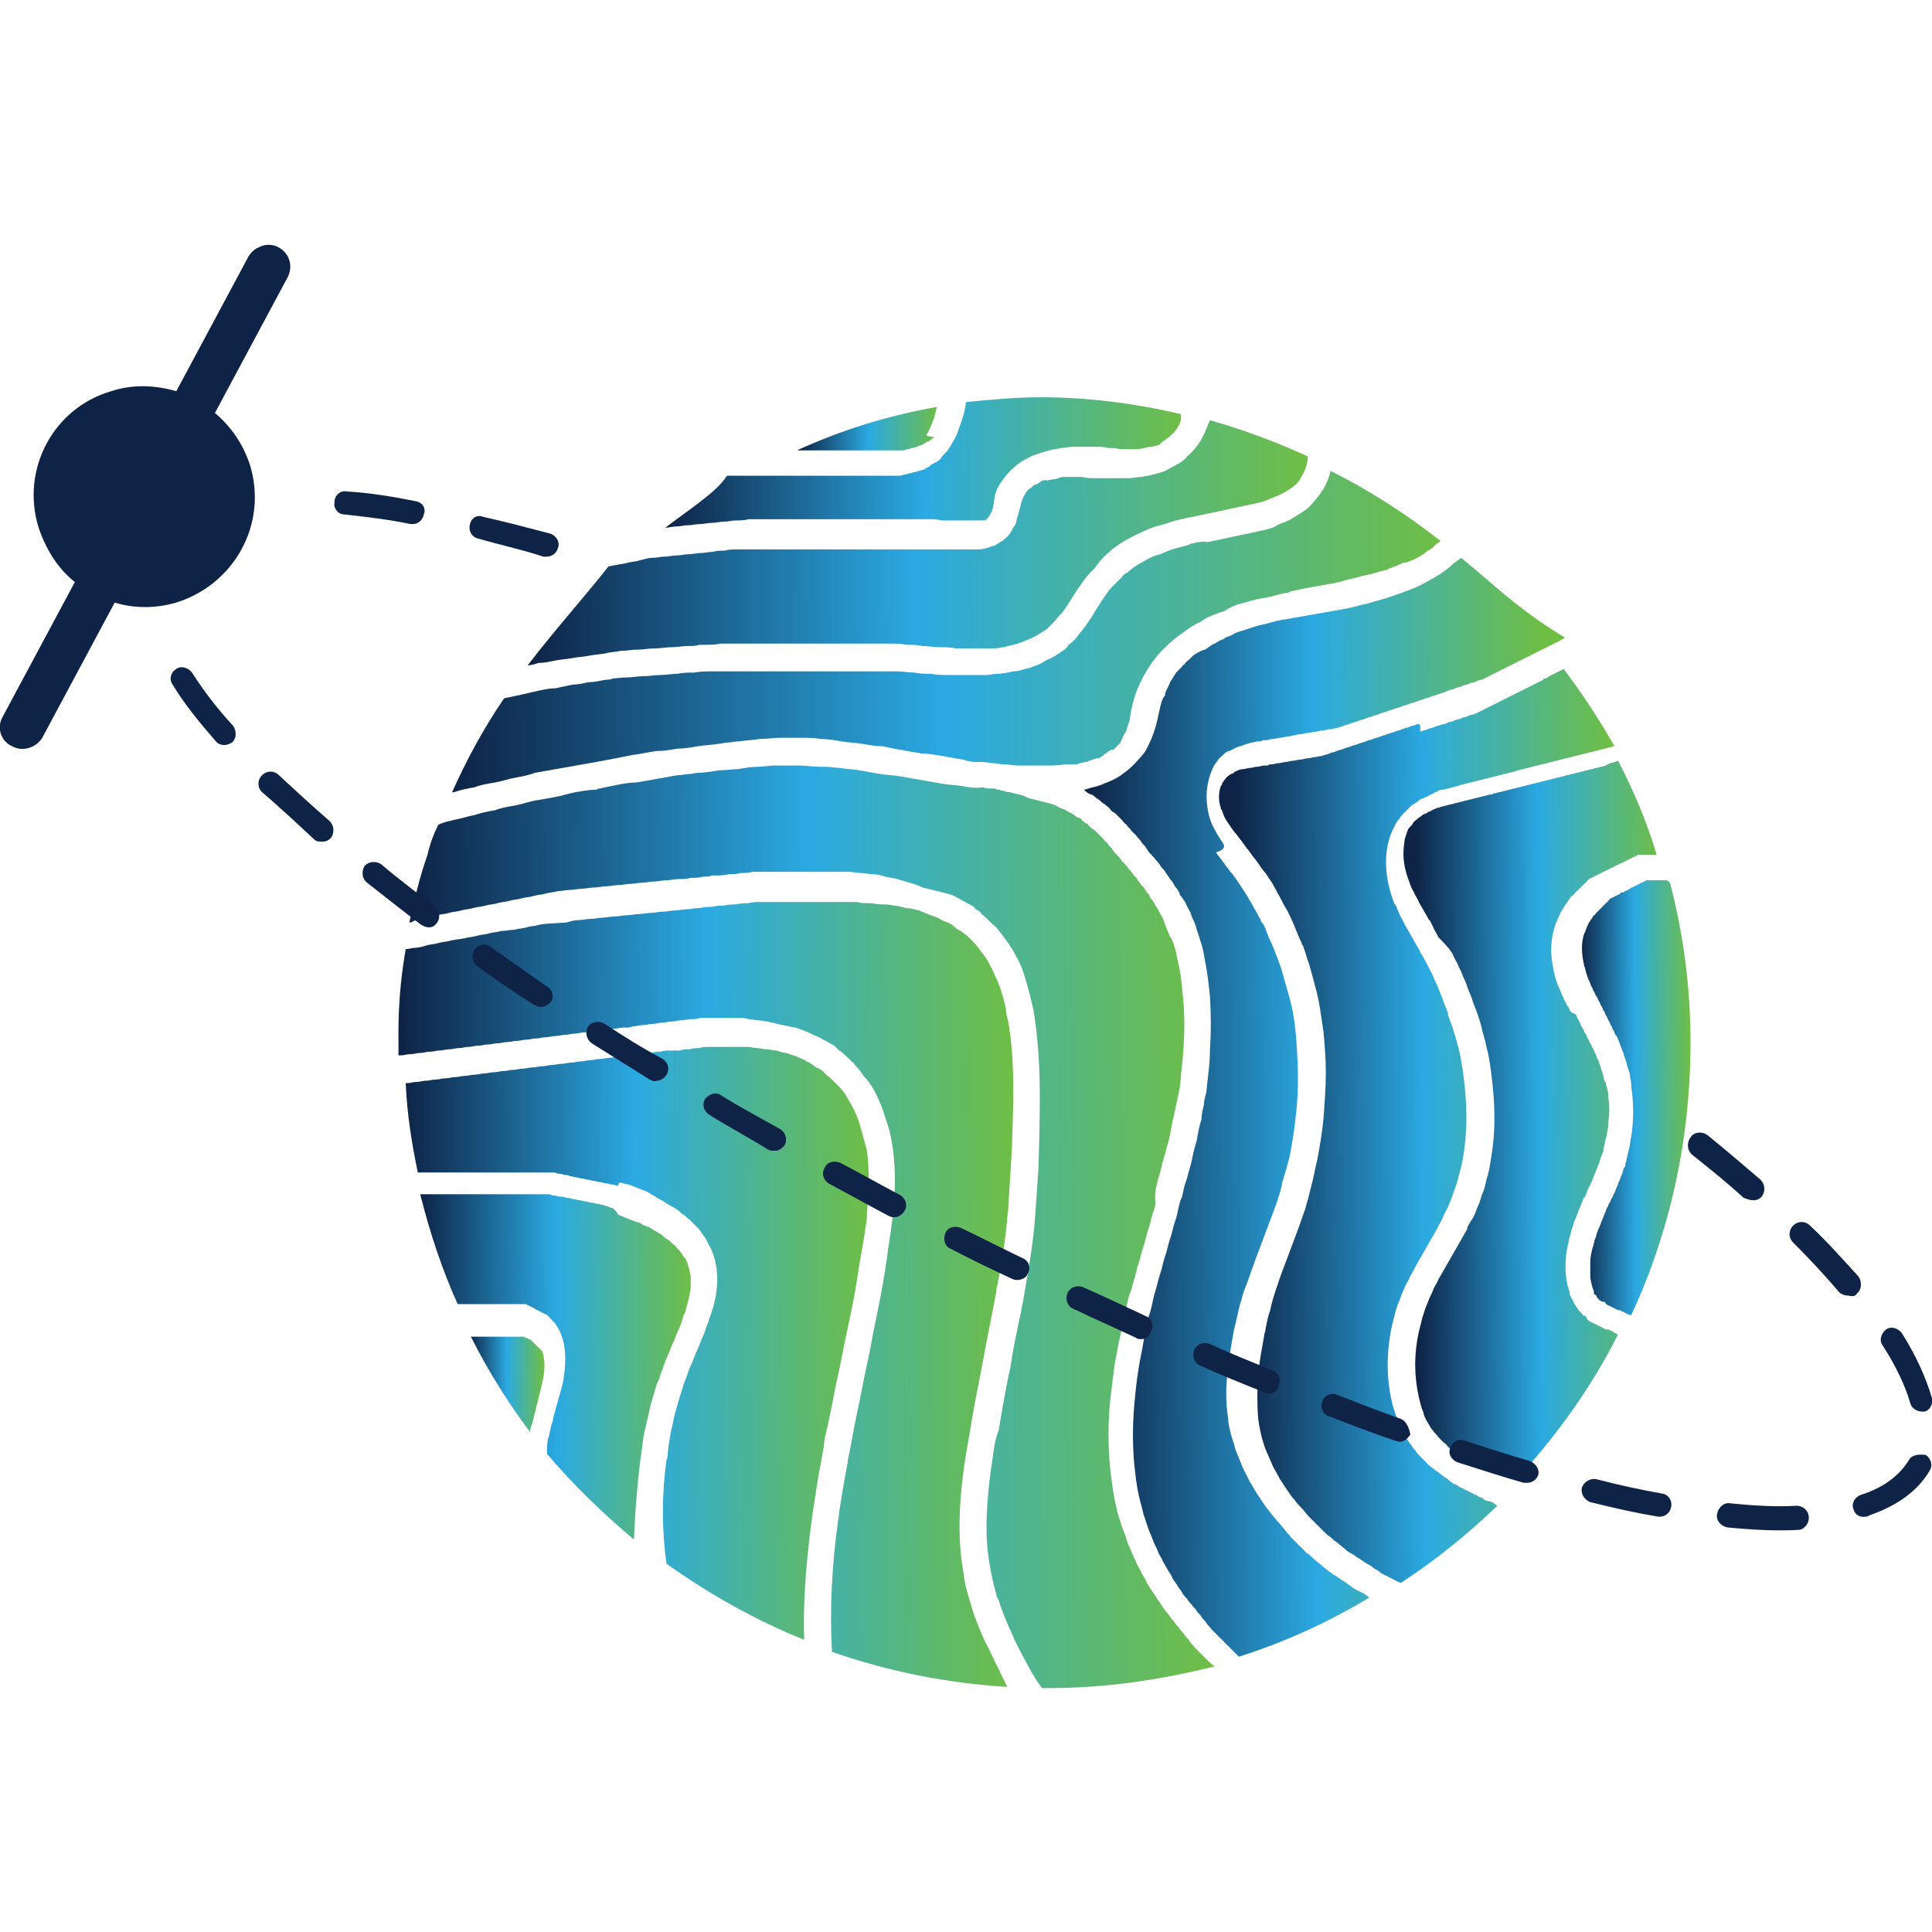 <?xml version="1.0" encoding="utf-8"?>
<!-- Generator: Adobe Illustrator 27.0.0, SVG Export Plug-In . SVG Version: 6.00 Build 0)  -->
<svg version="1.1" id="Layer_1" xmlns="http://www.w3.org/2000/svg" xmlns:xlink="http://www.w3.org/1999/xlink" x="0px" y="0px"
	 viewBox="0 0 16 16" style="enable-background:new 0 0 16 16;" xml:space="preserve">
<style type="text/css">
	.st0{fill:url(#SVGID_1_);}
	.st1{fill:url(#SVGID_00000008141354737896724520000016111047839791333777_);}
	.st2{fill:url(#SVGID_00000134957407550828281210000015737709786196294551_);}
	.st3{fill:url(#SVGID_00000008128871753068139860000003363987512388565397_);}
	.st4{fill:url(#SVGID_00000011002450567882001040000017580144884510242205_);}
	.st5{fill:url(#SVGID_00000036209534535410790500000002654351950989188285_);}
	.st6{fill:url(#SVGID_00000159432277531362668210000010849165206404484270_);}
	.st7{fill:url(#SVGID_00000171689414851616169300000005444324252003160727_);}
	.st8{fill:url(#SVGID_00000116204215972193914810000000370075887359154072_);}
	.st9{fill:url(#SVGID_00000068656006554655349750000008701451413124330381_);}
	.st10{fill:url(#SVGID_00000124866790085943659850000011629713744126476420_);}
	.st11{fill:url(#SVGID_00000050632489763336162560000013471115722982117303_);}
	.st12{fill:url(#SVGID_00000158005001470634513810000006221855897092658591_);}
	.st13{fill:#0E2346;}
</style>
<g>
	<g>
		
			<linearGradient id="SVGID_1_" gradientUnits="userSpaceOnUse" x1="531.673" y1="10129.291" x2="536.758" y2="10129.291" gradientTransform="matrix(1 -4.665873e-03 4.665873e-03 1 -575.615 -10115.965)">
			<stop  offset="0" style="stop-color:#0E2346"/>
			<stop  offset="0.5" style="stop-color:#2BAAE2"/>
			<stop  offset="1" style="stop-color:#6FBE44"/>
		</linearGradient>
		<path class="st0" d="M8.27,13.82c-0.04-0.07-0.07-0.15-0.11-0.22c-0.04-0.09-0.08-0.18-0.11-0.28c-0.03-0.1-0.06-0.19-0.07-0.29
			c-0.07-0.38-0.02-0.78,0.05-1.16c0.01-0.04,0.01-0.08,0.02-0.12c0.03-0.18,0.07-0.36,0.1-0.53c0.03-0.17,0.07-0.35,0.1-0.52
			c0,0,0-0.01,0-0.01c0.04-0.19,0.07-0.38,0.09-0.58c0-0.04,0.01-0.07,0.01-0.11c0.01-0.16,0.02-0.32,0.03-0.48
			c0.01-0.35,0.03-0.71-0.03-1.06C8.34,8.42,8.33,8.39,8.33,8.35C8.31,8.26,8.28,8.16,8.24,8.08C8.21,8.01,8.18,7.95,8.14,7.9
			c0,0,0-0.01-0.01-0.01C8.1,7.84,8.07,7.81,8.03,7.77C8,7.74,7.96,7.71,7.92,7.69C7.89,7.66,7.86,7.64,7.82,7.63
			c-0.01,0-0.01-0.01-0.02-0.01C7.77,7.6,7.74,7.59,7.71,7.58C7.68,7.57,7.64,7.55,7.61,7.54C7.57,7.53,7.54,7.52,7.5,7.52
			C7.47,7.51,7.43,7.5,7.4,7.5c-0.03-0.01-0.07-0.01-0.1-0.01c-0.03,0-0.07-0.01-0.1-0.01c-0.03,0-0.07,0-0.1-0.01
			c-0.04,0-0.07,0-0.1,0c-0.02,0-0.04,0-0.06,0c-0.01,0-0.03,0-0.04,0c-0.03,0-0.07,0-0.1,0c-0.03,0-0.07,0-0.1,0
			c-0.03,0-0.07,0-0.1,0c-0.03,0-0.07,0-0.1,0c-0.03,0-0.07,0-0.1,0c-0.03,0-0.07,0-0.1,0c-0.03,0-0.07,0-0.1,0.01
			c-0.03,0-0.07,0-0.1,0.01c-0.03,0-0.07,0-0.1,0.01c-0.03,0-0.07,0-0.1,0.01c-0.03,0-0.07,0-0.1,0.01c-0.01,0-0.01,0-0.02,0
			c-0.03,0-0.06,0.01-0.09,0.01c-0.03,0-0.07,0.01-0.1,0.01c-0.03,0-0.07,0.01-0.1,0.01c-0.03,0-0.07,0.01-0.1,0.01
			c-0.03,0-0.07,0.01-0.1,0.01c-0.03,0-0.07,0.01-0.1,0.01c-0.03,0-0.07,0.01-0.1,0.01c-0.03,0-0.07,0.01-0.1,0.01
			c-0.03,0-0.07,0.01-0.1,0.01c-0.03,0-0.07,0.01-0.1,0.01c-0.03,0-0.07,0.01-0.1,0.02C4.53,7.65,4.5,7.65,4.46,7.66
			c-0.03,0.01-0.07,0.01-0.1,0.02c-0.03,0.01-0.07,0.01-0.1,0.02C4.22,7.7,4.19,7.71,4.15,7.71c-0.03,0.01-0.07,0.01-0.1,0.02
			c-0.03,0.01-0.07,0.01-0.1,0.02c-0.03,0.01-0.07,0.01-0.1,0.02C3.8,7.78,3.77,7.78,3.73,7.79C3.7,7.8,3.66,7.8,3.63,7.81
			c-0.03,0.01-0.07,0.01-0.1,0.02c-0.03,0.01-0.07,0.02-0.1,0.02c-0.02,0-0.04,0.01-0.07,0.01C3.29,8.26,3.3,8.55,3.3,8.66
			c0,0.03,0,0.05,0,0.08c0.01,0,0.01,0,0.02,0c0,0,0,0,0,0c0.03,0,0.05-0.01,0.08-0.01c0.03,0,0.05-0.01,0.08-0.01
			c0.03,0,0.05-0.01,0.08-0.01c0.03,0,0.05-0.01,0.08-0.01c0.03,0,0.05-0.01,0.08-0.01c0.03,0,0.05-0.01,0.08-0.01
			c0.03,0,0.05-0.01,0.08-0.01c0.03,0,0.05-0.01,0.08-0.01c0.03,0,0.05-0.01,0.08-0.01c0.03,0,0.05-0.01,0.08-0.01
			c0.03,0,0.05-0.01,0.08-0.01c0.03,0,0.05-0.01,0.08-0.01c0.03,0,0.05-0.01,0.08-0.01c0.03,0,0.05-0.01,0.08-0.01
			c0.03,0,0.05-0.01,0.08-0.01c0.03,0,0.05-0.01,0.08-0.01c0.03,0,0.05-0.01,0.08-0.01c0.03,0,0.05-0.01,0.08-0.01
			c0.03,0,0.05-0.01,0.08-0.01c0.03,0,0.05-0.01,0.08-0.01c0.03,0,0.05-0.01,0.08-0.01c0.03,0,0.05-0.01,0.08-0.01
			c0.03,0,0.05-0.01,0.08-0.01c0.01,0,0.01,0,0.02,0c0.02,0,0.04,0,0.06-0.01c0.03,0,0.05-0.01,0.08-0.01
			c0.03,0,0.05-0.01,0.08-0.01c0.03,0,0.05-0.01,0.08-0.01c0.03,0,0.05-0.01,0.08-0.01c0.03,0,0.05-0.01,0.08-0.01
			c0.03,0,0.05-0.01,0.08-0.01c0.03,0,0.05,0,0.08-0.01c0.03,0,0.05,0,0.08,0c0.03,0,0.05,0,0.08,0c0.03,0,0.05,0,0.08,0
			c0.03,0,0.05,0,0.08,0c0.03,0,0.05,0,0.08,0.01c0.03,0,0.05,0.01,0.08,0.01c0.03,0,0.05,0.01,0.08,0.01
			c0.03,0.01,0.05,0.01,0.08,0.02C6.54,8.5,6.57,8.51,6.59,8.51c0.03,0.01,0.05,0.02,0.08,0.03C6.7,8.55,6.73,8.57,6.76,8.58
			c0.03,0.01,0.05,0.03,0.08,0.04c0.03,0.02,0.06,0.03,0.08,0.05C6.93,8.68,6.94,8.69,6.95,8.7C6.97,8.71,6.99,8.73,7,8.74
			c0.03,0.03,0.06,0.05,0.08,0.08c0.03,0.03,0.06,0.07,0.08,0.1C7.2,8.96,7.23,9.01,7.25,9.05c0.03,0.06,0.06,0.13,0.08,0.2
			c0.01,0.04,0.03,0.08,0.04,0.13C7.44,9.69,7.41,10,7.36,10.31c-0.01,0.05-0.01,0.1-0.02,0.14c-0.02,0.15-0.05,0.3-0.08,0.45
			c-0.03,0.13-0.05,0.27-0.08,0.4c-0.03,0.13-0.05,0.26-0.08,0.39c-0.03,0.14-0.05,0.27-0.08,0.41c0,0,0,0.01,0,0.01
			c-0.03,0.16-0.06,0.33-0.08,0.49c-0.05,0.36-0.07,0.72-0.05,1.08c0.46,0.16,0.95,0.26,1.45,0.29C8.32,13.92,8.29,13.87,8.27,13.82
			z"/>
		
			<linearGradient id="SVGID_00000022526603652052690690000015084665628236675255_" gradientUnits="userSpaceOnUse" x1="531.764" y1="10128.729" x2="538.382" y2="10128.729" gradientTransform="matrix(1 -4.665873e-03 4.665873e-03 1 -575.615 -10115.965)">
			<stop  offset="0" style="stop-color:#0E2346"/>
			<stop  offset="0.5" style="stop-color:#2BAAE2"/>
			<stop  offset="1" style="stop-color:#6FBE44"/>
		</linearGradient>
		<path style="fill:url(#SVGID_00000022526603652052690690000015084665628236675255_);" d="M10.01,13.76
			c-0.01-0.01-0.03-0.03-0.04-0.04c-0.01-0.01-0.03-0.03-0.04-0.04c-0.01-0.01-0.03-0.03-0.04-0.04c-0.01-0.02-0.03-0.03-0.04-0.05
			c-0.01-0.02-0.03-0.03-0.04-0.05c-0.01-0.02-0.03-0.03-0.04-0.05c-0.01-0.02-0.03-0.03-0.04-0.05c-0.01-0.02-0.03-0.03-0.04-0.05
			c-0.01-0.02-0.03-0.04-0.04-0.05c-0.01-0.02-0.03-0.04-0.04-0.06c-0.01-0.02-0.03-0.04-0.04-0.06c-0.01-0.02-0.03-0.04-0.04-0.06
			c-0.01-0.02-0.03-0.04-0.04-0.07c-0.01-0.02-0.03-0.05-0.04-0.07c-0.01-0.03-0.03-0.05-0.04-0.08c-0.01-0.03-0.03-0.06-0.04-0.09
			c-0.01-0.03-0.03-0.06-0.04-0.1c-0.01-0.04-0.03-0.08-0.04-0.11c-0.01-0.04-0.03-0.09-0.04-0.13c0,0,0-0.01,0-0.01
			c-0.02-0.07-0.03-0.14-0.04-0.21c-0.04-0.27-0.04-0.55,0-0.82c0.01-0.09,0.02-0.18,0.04-0.27c0.01-0.07,0.03-0.14,0.04-0.2
			c0.01-0.06,0.03-0.12,0.04-0.17c0,0,0-0.01,0-0.01c0.01-0.05,0.02-0.1,0.04-0.14c0.01-0.05,0.03-0.1,0.04-0.15
			c0.01-0.05,0.03-0.09,0.04-0.14c0.01-0.05,0.03-0.09,0.04-0.14c0.01-0.05,0.03-0.09,0.04-0.14c0.01-0.05,0.03-0.09,0.04-0.14
			C9.56,9.9,9.57,9.85,9.58,9.81c0.01-0.05,0.03-0.1,0.04-0.15c0.01-0.05,0.03-0.1,0.04-0.15C9.68,9.45,9.69,9.4,9.7,9.34
			c0.01-0.06,0.03-0.13,0.04-0.19c0.01-0.03,0.01-0.06,0.02-0.09C9.77,9.01,9.78,8.95,9.78,8.9c0.03-0.24,0.04-0.48,0.01-0.71
			c0-0.03-0.01-0.07-0.01-0.1C9.77,8.02,9.75,7.95,9.74,7.89C9.73,7.85,9.72,7.81,9.7,7.77c0,0,0-0.01-0.01-0.01
			c-0.01-0.03-0.03-0.07-0.04-0.1C9.64,7.63,9.63,7.6,9.61,7.57C9.6,7.55,9.59,7.53,9.57,7.5C9.56,7.48,9.55,7.46,9.53,7.44
			C9.52,7.43,9.52,7.41,9.51,7.4C9.5,7.4,9.5,7.39,9.49,7.38C9.48,7.36,9.47,7.34,9.45,7.33C9.44,7.31,9.42,7.29,9.41,7.27
			C9.4,7.26,9.38,7.24,9.37,7.22C9.36,7.21,9.34,7.19,9.33,7.17C9.32,7.16,9.3,7.14,9.29,7.13C9.28,7.11,9.27,7.1,9.26,7.09
			c0,0-0.01-0.01-0.01-0.01C9.23,7.06,9.22,7.05,9.21,7.03C9.19,7.01,9.18,7,9.17,6.98C9.15,6.97,9.14,6.95,9.13,6.94
			C9.11,6.92,9.1,6.91,9.09,6.9C9.07,6.88,9.06,6.87,9.04,6.86C9.03,6.85,9.02,6.84,9,6.82C8.99,6.82,8.98,6.81,8.97,6.8
			c0,0-0.01,0-0.01-0.01C8.95,6.78,8.94,6.77,8.92,6.77C8.91,6.76,8.9,6.75,8.88,6.74C8.87,6.73,8.86,6.73,8.84,6.72
			C8.83,6.71,8.81,6.7,8.8,6.7C8.79,6.69,8.77,6.69,8.76,6.68C8.75,6.67,8.73,6.67,8.72,6.66C8.71,6.66,8.69,6.65,8.68,6.65
			c-0.01,0-0.03-0.01-0.04-0.01c-0.01,0-0.03-0.01-0.04-0.01c-0.01,0-0.03-0.01-0.04-0.01c-0.01,0-0.03-0.01-0.04-0.01
			C8.5,6.6,8.49,6.6,8.48,6.59c-0.01,0-0.03-0.01-0.04-0.01c-0.01,0-0.03-0.01-0.04-0.01c-0.01,0-0.03-0.01-0.04-0.01
			c-0.01,0-0.03,0-0.04-0.01c-0.01,0-0.03,0-0.04-0.01c-0.01,0-0.03,0-0.04-0.01c-0.01,0-0.02,0-0.02,0c0,0-0.01,0-0.01,0
			c-0.02,0-0.05,0-0.07-0.01C8.08,6.53,8.02,6.52,7.97,6.51C7.91,6.5,7.85,6.5,7.8,6.49C7.74,6.48,7.69,6.47,7.63,6.46
			C7.57,6.45,7.52,6.44,7.46,6.43C7.41,6.42,7.35,6.42,7.29,6.41c0,0,0,0,0,0C7.23,6.4,7.18,6.39,7.12,6.38
			C7.07,6.37,7.01,6.37,6.96,6.36c-0.04,0-0.08-0.01-0.12-0.01c-0.02,0-0.03,0-0.05,0c-0.06,0-0.11-0.01-0.17-0.01
			c-0.06,0-0.11,0-0.17,0c-0.01,0-0.03,0-0.04,0c-0.04,0-0.09,0.01-0.13,0.01c-0.06,0-0.11,0.01-0.17,0.02
			C6.06,6.37,6,6.38,5.95,6.38C5.89,6.39,5.83,6.4,5.78,6.4c-0.02,0-0.05,0.01-0.07,0.01c-0.03,0-0.06,0.01-0.1,0.01
			C5.55,6.43,5.5,6.44,5.44,6.45C5.39,6.46,5.33,6.47,5.27,6.48C5.22,6.48,5.16,6.49,5.11,6.5C5.06,6.51,5.01,6.52,4.97,6.53
			c-0.01,0-0.02,0-0.03,0.01C4.88,6.54,4.83,6.55,4.77,6.56C4.71,6.57,4.66,6.59,4.6,6.6C4.55,6.61,4.49,6.62,4.43,6.63
			C4.38,6.64,4.32,6.66,4.27,6.67C4.21,6.68,4.15,6.69,4.1,6.71C4.04,6.72,3.99,6.73,3.93,6.75C3.87,6.76,3.82,6.78,3.76,6.79
			C3.72,6.8,3.67,6.81,3.63,6.83C3.59,6.91,3.56,6.99,3.54,7.08c-0.07,0.2-0.11,0.38-0.15,0.56c0.01,0,0.02,0,0.03-0.01
			c0.02-0.01,0.05-0.01,0.07-0.02c0.01,0,0.02,0,0.03-0.01c0.03-0.01,0.07-0.01,0.1-0.02c0.03-0.01,0.07-0.01,0.1-0.02
			c0.03-0.01,0.07-0.01,0.1-0.02c0.03-0.01,0.07-0.01,0.1-0.02c0.03-0.01,0.07-0.01,0.1-0.02c0.03-0.01,0.07-0.01,0.1-0.02
			c0.03-0.01,0.07-0.01,0.1-0.02s0.07-0.01,0.1-0.02c0.03-0.01,0.07-0.01,0.1-0.02c0.03-0.01,0.07-0.01,0.1-0.02
			c0.03-0.01,0.07-0.01,0.1-0.02c0.03,0,0.07-0.01,0.1-0.01c0.03,0,0.07-0.01,0.1-0.01c0.03,0,0.07-0.01,0.1-0.01
			c0.03,0,0.07-0.01,0.1-0.01c0.03,0,0.07-0.01,0.1-0.01c0.03,0,0.07-0.01,0.1-0.01c0.03,0,0.07-0.01,0.1-0.01
			c0.03,0,0.07-0.01,0.1-0.01c0.03,0,0.07-0.01,0.1-0.01c0.03,0,0.07-0.01,0.1-0.01c0.03,0,0.07,0,0.1-0.01c0.03,0,0.07,0,0.1-0.01
			c0.03,0,0.05,0,0.08-0.01c0.01,0,0.02,0,0.03,0c0.03,0,0.07,0,0.1-0.01c0.03,0,0.07,0,0.1-0.01c0.03,0,0.07,0,0.1-0.01
			c0.03,0,0.07,0,0.1,0c0.03,0,0.07,0,0.1,0c0.03,0,0.07,0,0.1,0c0.03,0,0.07,0,0.1,0c0.03,0,0.07,0,0.1,0c0.03,0,0.07,0,0.1,0
			c0.03,0,0.07,0,0.1,0c0.03,0,0.05,0,0.08,0c0.01,0,0.02,0,0.02,0c0.03,0,0.07,0.01,0.1,0.01c0.03,0,0.07,0.01,0.1,0.01
			c0.04,0,0.07,0.01,0.1,0.02c0.04,0.01,0.07,0.01,0.1,0.02c0.04,0.01,0.07,0.02,0.1,0.03c0.04,0.01,0.07,0.02,0.11,0.04
			C7.85,7.4,7.89,7.41,7.92,7.43c0.04,0.02,0.07,0.04,0.11,0.06C8.05,7.5,8.07,7.51,8.08,7.53C8.1,7.54,8.12,7.55,8.13,7.57
			c0.04,0.03,0.07,0.07,0.11,0.1c0.04,0.04,0.07,0.09,0.11,0.14c0.04,0.06,0.08,0.13,0.11,0.2C8.5,8.12,8.53,8.24,8.56,8.37
			c0,0.02,0.01,0.05,0.01,0.07C8.63,8.85,8.61,9.27,8.6,9.68c-0.01,0.14-0.02,0.28-0.03,0.43c-0.02,0.23-0.06,0.45-0.1,0.68
			c-0.01,0.03-0.01,0.07-0.02,0.1c-0.03,0.14-0.06,0.28-0.08,0.42c-0.04,0.18-0.07,0.36-0.1,0.54C8.24,11.92,8.23,12,8.22,12.08
			c-0.03,0.19-0.05,0.39-0.05,0.58c0,0.18,0.03,0.36,0.08,0.54c0,0.02,0.01,0.03,0.02,0.05c0.03,0.1,0.07,0.19,0.11,0.28
			c0.03,0.07,0.07,0.15,0.11,0.22c0.03,0.06,0.07,0.13,0.11,0.19c0.01,0.01,0.02,0.03,0.03,0.04c0.02,0,0.04,0,0.06,0
			c0.47,0,0.93-0.07,1.37-0.18C10.03,13.78,10.02,13.77,10.01,13.76z"/>
		
			<linearGradient id="SVGID_00000037684464859724751210000017059928125374755762_" gradientUnits="userSpaceOnUse" x1="531.682" y1="10129.699" x2="535.551" y2="10129.699" gradientTransform="matrix(1 -4.665873e-03 4.665873e-03 1 -575.615 -10115.965)">
			<stop  offset="0" style="stop-color:#0E2346"/>
			<stop  offset="0.5" style="stop-color:#2BAAE2"/>
			<stop  offset="1" style="stop-color:#6FBE44"/>
		</linearGradient>
		<path style="fill:url(#SVGID_00000037684464859724751210000017059928125374755762_);" d="M6.7,12.77
			c0.02-0.19,0.05-0.37,0.08-0.56c0.02-0.1,0.04-0.2,0.05-0.3c0.01-0.04,0.02-0.08,0.03-0.13c0.03-0.13,0.05-0.26,0.08-0.39
			c0.03-0.13,0.05-0.26,0.08-0.39c0.03-0.14,0.06-0.28,0.08-0.42c0.02-0.14,0.05-0.28,0.07-0.43c0.01-0.04,0.01-0.08,0.01-0.12
			c0.02-0.17,0.02-0.33,0-0.5C7.16,9.46,7.14,9.38,7.12,9.31C7.11,9.28,7.1,9.25,7.09,9.23c-0.02-0.05-0.05-0.1-0.08-0.15
			c-0.02-0.04-0.05-0.07-0.08-0.1C6.9,8.95,6.87,8.92,6.84,8.9C6.82,8.87,6.79,8.85,6.76,8.84C6.73,8.82,6.71,8.8,6.68,8.79
			c0,0-0.01,0-0.01-0.01C6.64,8.77,6.62,8.76,6.6,8.75C6.57,8.74,6.54,8.73,6.51,8.72C6.49,8.72,6.46,8.71,6.43,8.7
			C6.4,8.7,6.38,8.69,6.35,8.69c-0.03,0-0.05-0.01-0.08-0.01c-0.03,0-0.05-0.01-0.08-0.01c-0.03,0-0.05,0-0.08,0s-0.05,0-0.08,0
			c-0.03,0-0.05,0-0.08,0c-0.02,0-0.04,0-0.06,0c-0.01,0-0.01,0-0.02,0c-0.03,0-0.05,0-0.08,0.01c-0.03,0-0.05,0-0.08,0.01
			c-0.03,0-0.05,0-0.08,0.01C5.59,8.7,5.56,8.7,5.53,8.7c-0.03,0-0.05,0.01-0.08,0.01c-0.03,0-0.05,0.01-0.08,0.01
			c-0.03,0-0.05,0.01-0.08,0.01c-0.03,0-0.05,0.01-0.08,0.01c-0.03,0-0.05,0.01-0.08,0.01c-0.03,0-0.05,0.01-0.08,0.01
			c-0.03,0-0.05,0.01-0.08,0.01c0,0-0.01,0-0.01,0c-0.02,0-0.05,0.01-0.07,0.01c-0.03,0-0.05,0.01-0.08,0.01
			c-0.03,0-0.05,0.01-0.08,0.01c-0.03,0-0.05,0.01-0.08,0.01c-0.03,0-0.05,0.01-0.08,0.01c-0.03,0-0.05,0.01-0.08,0.01
			c-0.03,0-0.05,0.01-0.08,0.01c-0.03,0-0.05,0.01-0.08,0.01c-0.03,0-0.05,0.01-0.08,0.01c-0.03,0-0.05,0.01-0.08,0.01
			c-0.03,0-0.05,0.01-0.08,0.01c-0.03,0-0.05,0.01-0.08,0.01c-0.03,0-0.05,0.01-0.08,0.01c-0.03,0-0.05,0.01-0.08,0.01
			c-0.03,0-0.05,0.01-0.08,0.01c-0.03,0-0.05,0.01-0.08,0.01c-0.03,0-0.05,0.01-0.08,0.01c-0.03,0-0.05,0.01-0.08,0.01
			c-0.03,0-0.05,0.01-0.08,0.01c-0.03,0-0.05,0.01-0.08,0.01c0,0-0.01,0-0.01,0c0.01,0.25,0.05,0.5,0.1,0.74c0,0,0.01,0,0.01,0
			c0.02,0,0.03,0,0.05,0c0.02,0,0.03,0,0.05,0c0.02,0,0.03,0,0.05,0c0.02,0,0.03,0,0.05,0c0.02,0,0.03,0,0.05,0
			c0.02,0,0.03,0,0.05,0c0.02,0,0.03,0,0.05,0c0.02,0,0.03,0,0.05,0c0.02,0,0.03,0,0.05,0c0.02,0,0.03,0,0.05,0
			c0.02,0,0.03,0,0.05,0s0.03,0,0.05,0c0.02,0,0.03,0,0.05,0s0.03,0,0.05,0c0.02,0,0.03,0,0.05,0c0.02,0,0.03,0,0.05,0
			s0.03,0,0.05,0c0.02,0,0.03,0,0.05,0c0.02,0,0.03,0,0.05,0c0.02,0,0.03,0,0.05,0c0.02,0,0.03,0,0.05,0c0,0,0.01,0,0.01,0
			c0.01,0,0.02,0,0.04,0c0.02,0,0.03,0,0.05,0.01c0.02,0,0.03,0,0.05,0.01c0.02,0,0.03,0,0.05,0.01c0.02,0,0.03,0.01,0.05,0.01
			c0.02,0,0.03,0.01,0.05,0.01c0.02,0,0.03,0.01,0.05,0.01c0.02,0,0.03,0.01,0.05,0.01c0.02,0,0.03,0.01,0.05,0.01
			c0.02,0,0.03,0.01,0.05,0.01c0.02,0,0.03,0.01,0.05,0.01c0.02,0,0.03,0.01,0.05,0.01C5.12,9.79,5.14,9.79,5.16,9.8
			C5.17,9.8,5.19,9.81,5.21,9.81c0.02,0.01,0.03,0.01,0.05,0.02c0.02,0.01,0.03,0.01,0.05,0.02c0.02,0.01,0.03,0.01,0.05,0.02
			C5.38,9.88,5.39,9.89,5.41,9.9c0.02,0.01,0.03,0.02,0.05,0.03C5.48,9.94,5.5,9.95,5.51,9.96c0.02,0.01,0.03,0.02,0.05,0.03
			c0,0,0,0,0,0C5.58,10,5.6,10.01,5.61,10.02c0.02,0.01,0.03,0.03,0.05,0.04c0.02,0.01,0.03,0.03,0.05,0.04
			c0.02,0.02,0.03,0.03,0.05,0.05c0.02,0.02,0.04,0.04,0.05,0.06c0.02,0.03,0.04,0.05,0.05,0.08c0.01,0.02,0.03,0.05,0.04,0.08
			c0.07,0.18,0.04,0.39-0.03,0.56c0,0,0,0,0,0.01c-0.02,0.04-0.03,0.09-0.05,0.13c-0.02,0.04-0.03,0.08-0.05,0.12
			c-0.02,0.04-0.03,0.08-0.05,0.12c-0.02,0.04-0.03,0.09-0.05,0.13c0,0.01-0.01,0.02-0.01,0.03c-0.01,0.04-0.03,0.09-0.04,0.13
			c-0.02,0.07-0.04,0.13-0.05,0.2c-0.02,0.07-0.03,0.15-0.04,0.23c0,0.02,0,0.04-0.01,0.06c-0.04,0.28-0.04,0.58,0,0.86
			c0.35,0.25,0.74,0.47,1.14,0.63C6.65,13.32,6.67,13.04,6.7,12.77z"/>
		
			<linearGradient id="SVGID_00000146490682795430233730000002738213281313611187_" gradientUnits="userSpaceOnUse" x1="540.081" y1="10127.883" x2="542.125" y2="10127.883" gradientTransform="matrix(1 -4.665873e-03 4.665873e-03 1 -575.615 -10115.965)">
			<stop  offset="0" style="stop-color:#0E2346"/>
			<stop  offset="0.5" style="stop-color:#2BAAE2"/>
			<stop  offset="1" style="stop-color:#6FBE44"/>
		</linearGradient>
		<path style="fill:url(#SVGID_00000146490682795430233730000002738213281313611187_);" d="M12.94,7.53
			c0.01-0.01,0.01-0.02,0.02-0.03c0,0,0-0.01,0.01-0.01c0-0.01,0.01-0.01,0.01-0.02c0.01-0.01,0.01-0.02,0.02-0.03
			c0.01-0.01,0.01-0.02,0.02-0.02c0.01-0.01,0.01-0.01,0.02-0.02c0.01-0.01,0.01-0.02,0.02-0.02c0.01-0.01,0.01-0.01,0.02-0.02
			c0.01-0.01,0.01-0.01,0.02-0.02c0.01-0.01,0.01-0.01,0.02-0.02c0.01-0.01,0.01-0.01,0.02-0.02c0.01-0.01,0.01-0.01,0.02-0.02
			c0.01,0,0.01-0.01,0.02-0.01c0.01,0,0.01-0.01,0.02-0.01c0.01,0,0.01-0.01,0.02-0.01c0.01,0,0.01-0.01,0.02-0.01
			c0.01,0,0.01-0.01,0.02-0.01c0.01,0,0.01-0.01,0.02-0.01c0.01,0,0.01-0.01,0.02-0.01c0.01,0,0.01-0.01,0.02-0.01
			c0.01,0,0.01-0.01,0.02-0.01c0.01,0,0.01-0.01,0.02-0.01c0.01,0,0.01-0.01,0.02-0.01c0.01,0,0.01-0.01,0.02-0.01
			c0.01,0,0.01-0.01,0.02-0.01c0.01,0,0.01,0,0.02-0.01c0.01,0,0.01,0,0.02-0.01c0.01,0,0.01,0,0.02-0.01c0.01,0,0.01,0,0.02-0.01
			c0.01,0,0.01,0,0.02-0.01c0.01,0,0.01,0,0.02-0.01c0.01,0,0.01,0,0.02-0.01c0.01,0,0.01,0,0.02,0c0.01,0,0.01,0,0.02,0
			c0.01,0,0.01,0,0.02,0c0.01,0,0.01,0,0.02,0c0.01,0,0.01,0,0.02,0c0.01,0,0.01,0,0.02,0c0.01,0,0.01,0,0.02,0
			c0.01,0,0.01,0,0.02,0c-0.08-0.27-0.19-0.53-0.32-0.78c-0.01,0-0.02,0.01-0.02,0.01c-0.01,0-0.03,0.01-0.04,0.01
			c-0.01,0-0.01,0-0.02,0.01c-0.01,0-0.01,0-0.02,0.01c-0.01,0-0.03,0.01-0.04,0.01c-0.01,0-0.03,0.01-0.04,0.01
			c-0.01,0-0.03,0.01-0.04,0.01c-0.01,0-0.03,0.01-0.04,0.01s-0.03,0.01-0.04,0.01c-0.01,0-0.03,0.01-0.04,0.01
			c-0.01,0-0.03,0.01-0.04,0.01c-0.01,0-0.03,0.01-0.04,0.01c-0.01,0-0.03,0.01-0.04,0.01c-0.01,0-0.03,0.01-0.04,0.01
			c-0.01,0-0.03,0.01-0.04,0.01c-0.01,0-0.03,0.01-0.04,0.01c-0.01,0-0.03,0.01-0.04,0.01c-0.01,0-0.03,0.01-0.04,0.01
			c-0.01,0-0.03,0.01-0.04,0.01c-0.01,0-0.03,0.01-0.04,0.01c-0.01,0-0.03,0.01-0.04,0.01c-0.01,0-0.03,0.01-0.04,0.01
			c-0.01,0-0.03,0.01-0.04,0.01c-0.01,0-0.03,0.01-0.04,0.01c-0.01,0-0.03,0.01-0.04,0.01c-0.01,0-0.03,0.01-0.04,0.01
			c-0.01,0-0.03,0.01-0.04,0.01c-0.01,0-0.02,0-0.02,0.01c-0.01,0-0.01,0-0.02,0c-0.01,0-0.03,0.01-0.04,0.01
			c-0.01,0-0.03,0.01-0.04,0.01c-0.01,0-0.03,0.01-0.04,0.01c-0.01,0-0.03,0.01-0.04,0.01c-0.01,0-0.03,0.01-0.04,0.01
			c-0.01,0-0.03,0.01-0.04,0.01c-0.01,0-0.03,0.01-0.04,0.01c-0.01,0-0.03,0.01-0.04,0.01c-0.01,0-0.03,0.01-0.04,0.01
			c-0.01,0-0.03,0.01-0.04,0.01c-0.01,0-0.02,0.01-0.03,0.01c0,0-0.01,0-0.01,0c-0.01,0.01-0.03,0.01-0.04,0.02
			c-0.01,0.01-0.03,0.01-0.04,0.02c-0.01,0.01-0.03,0.01-0.04,0.02c-0.01,0.01-0.03,0.02-0.04,0.03c-0.01,0.01-0.03,0.02-0.04,0.04
			c-0.01,0.02-0.03,0.03-0.04,0.05c0,0.01-0.01,0.02-0.01,0.03c-0.01,0.03-0.02,0.05-0.02,0.08c-0.01,0.06-0.01,0.12,0,0.18
			c0.01,0.05,0.02,0.09,0.04,0.14c0.01,0.03,0.02,0.06,0.04,0.09c0.01,0.03,0.03,0.05,0.04,0.08c0.01,0.02,0.03,0.05,0.04,0.07
			c0.01,0.02,0.03,0.05,0.04,0.07c0,0,0,0.01,0.01,0.01c0.01,0.02,0.02,0.04,0.03,0.06c0.01,0.03,0.03,0.05,0.04,0.08
			C12,7.85,12.01,7.87,12.03,7.9c0.01,0.03,0.03,0.06,0.04,0.08c0.01,0.03,0.03,0.06,0.04,0.09c0.01,0.03,0.03,0.06,0.04,0.1
			c0.01,0.03,0.03,0.07,0.04,0.1c0.01,0.04,0.03,0.08,0.04,0.11c0.01,0.03,0.02,0.06,0.03,0.09c0,0.01,0.01,0.03,0.01,0.04
			c0.01,0.05,0.03,0.1,0.04,0.16c0.02,0.07,0.03,0.14,0.04,0.22c0.03,0.23,0.04,0.46,0,0.69c-0.01,0.07-0.02,0.13-0.04,0.19
			c-0.01,0.05-0.02,0.09-0.04,0.13c-0.01,0.04-0.02,0.07-0.04,0.11c-0.01,0.03-0.02,0.06-0.04,0.09c-0.01,0.01-0.01,0.02-0.02,0.03
			c-0.01,0.02-0.02,0.03-0.02,0.05c-0.01,0.02-0.03,0.05-0.04,0.07c-0.01,0.02-0.03,0.05-0.04,0.07c-0.01,0.02-0.03,0.05-0.04,0.07
			c-0.01,0.02-0.03,0.05-0.04,0.07c-0.01,0.02-0.03,0.05-0.04,0.07c-0.01,0.02-0.03,0.05-0.04,0.07c-0.01,0.03-0.03,0.05-0.04,0.08
			c-0.01,0.03-0.03,0.06-0.04,0.09c-0.01,0.03-0.03,0.07-0.04,0.11c0,0.01-0.01,0.02-0.01,0.03c-0.01,0.04-0.02,0.08-0.03,0.12
			c-0.04,0.18-0.04,0.36,0,0.54c0.01,0.04,0.02,0.09,0.04,0.13c0,0,0,0.01,0,0.01c0.01,0.03,0.02,0.05,0.04,0.08
			c0.01,0.02,0.02,0.04,0.04,0.06c0.01,0.02,0.03,0.03,0.04,0.05c0.01,0.01,0.03,0.03,0.04,0.04c0.01,0.01,0.03,0.02,0.04,0.04
			c0.01,0.01,0.03,0.02,0.04,0.03c0.01,0.01,0.03,0.02,0.04,0.03c0.01,0.01,0.03,0.02,0.04,0.03c0.01,0.01,0.03,0.02,0.04,0.02
			c0.01,0.01,0.03,0.02,0.04,0.02c0.01,0.01,0.03,0.01,0.04,0.02c0,0,0,0,0,0c0.01,0.01,0.02,0.01,0.04,0.02
			c0.01,0.01,0.03,0.01,0.04,0.02c0.01,0.01,0.03,0.01,0.04,0.02c0.01,0.01,0.03,0.01,0.04,0.02c0.01,0,0.03,0.01,0.04,0.01
			c0.01,0,0.03,0.01,0.04,0.01c0.01,0,0.03,0.01,0.04,0.01c0.01,0,0.02,0.01,0.04,0.01c0,0,0,0,0,0c0,0,0.01,0,0.01,0
			c0.33-0.36,0.62-0.76,0.84-1.2c0,0,0,0,0,0c-0.01,0-0.01,0-0.02-0.01c-0.01,0-0.01,0-0.02-0.01c-0.01,0-0.01-0.01-0.02-0.01
			c-0.01,0-0.01-0.01-0.02-0.01c0,0-0.01,0-0.01,0c0,0-0.01,0-0.01,0c-0.01,0-0.01-0.01-0.02-0.01c-0.01,0-0.01-0.01-0.02-0.01
			c-0.01,0-0.01-0.01-0.02-0.01c-0.01,0-0.01-0.01-0.02-0.01c-0.01,0-0.01-0.01-0.02-0.01c-0.01,0-0.01-0.01-0.02-0.01
			c-0.01,0-0.01-0.01-0.02-0.01c-0.01-0.01-0.01-0.01-0.02-0.02l0-0.01c-0.01-0.01-0.01-0.01-0.02-0.02l0,0.01
			c-0.01-0.01-0.01-0.01-0.02-0.02c-0.01-0.01-0.01-0.02-0.02-0.02c-0.01-0.01-0.01-0.02-0.02-0.03c-0.01-0.01-0.01-0.02-0.02-0.03
			c-0.01-0.01-0.01-0.03-0.02-0.04c-0.01-0.02-0.02-0.03-0.02-0.05c0-0.01-0.01-0.03-0.01-0.04c0-0.01-0.01-0.02-0.01-0.03
			c-0.02-0.1-0.02-0.21,0-0.31c0.01-0.03,0.01-0.06,0.02-0.09c0.01-0.02,0.01-0.05,0.02-0.07c0.01-0.02,0.01-0.04,0.02-0.06
			c0-0.01,0.01-0.02,0.01-0.02c0-0.01,0.01-0.02,0.01-0.03c0.01-0.02,0.01-0.03,0.02-0.05c0.01-0.02,0.01-0.03,0.02-0.05
			c0.01-0.02,0.01-0.03,0.02-0.05l0,0.01c0.01-0.01,0.01-0.03,0.02-0.04l0-0.01c0.01-0.01,0.01-0.03,0.02-0.04
			c0.01-0.01,0.01-0.03,0.02-0.04c0.01-0.02,0.01-0.03,0.02-0.05c0.01-0.02,0.01-0.03,0.02-0.05c0.01-0.02,0.01-0.03,0.02-0.05
			c0.01-0.02,0.01-0.04,0.02-0.06c0.01-0.02,0.01-0.03,0.02-0.05c0,0,0-0.01,0-0.02c0.01-0.03,0.01-0.06,0.02-0.08
			c0.01-0.05,0.02-0.09,0.02-0.14c0.01-0.07,0.01-0.13,0-0.2c0-0.04-0.01-0.08-0.02-0.11c0-0.01,0-0.02-0.01-0.02
			c-0.01-0.03-0.01-0.05-0.02-0.08c-0.01-0.02-0.01-0.04-0.02-0.06c-0.01-0.02-0.01-0.04-0.02-0.05c-0.01-0.02-0.01-0.03-0.02-0.05
			c-0.01-0.01-0.01-0.03-0.02-0.04c-0.01-0.01-0.01-0.03-0.02-0.04c-0.01-0.01-0.01-0.03-0.02-0.04c-0.01-0.01-0.01-0.03-0.02-0.04
			c-0.01-0.01-0.01-0.02-0.02-0.04c-0.01-0.01-0.01-0.02-0.02-0.03c0,0,0,0,0-0.01c-0.01-0.01-0.01-0.02-0.02-0.04
			c-0.01-0.01-0.01-0.02-0.02-0.04C13.02,8.39,13.01,8.38,13,8.37C13,8.36,12.99,8.34,12.98,8.33c-0.01-0.01-0.01-0.03-0.02-0.04
			c-0.01-0.01-0.01-0.03-0.02-0.04c-0.01-0.02-0.01-0.03-0.02-0.05c-0.03-0.06-0.05-0.13-0.06-0.2c-0.03-0.15-0.01-0.3,0.06-0.43
			C12.92,7.56,12.93,7.55,12.94,7.53z"/>
		
			<linearGradient id="SVGID_00000136378918659444578150000013347281742982879163_" gradientUnits="userSpaceOnUse" x1="537.35" y1="10127.755" x2="541.15" y2="10127.755" gradientTransform="matrix(1 -4.665873e-03 4.665873e-03 1 -575.615 -10115.965)">
			<stop  offset="0" style="stop-color:#0E2346"/>
			<stop  offset="0.5" style="stop-color:#2BAAE2"/>
			<stop  offset="1" style="stop-color:#6FBE44"/>
		</linearGradient>
		<path style="fill:url(#SVGID_00000136378918659444578150000013347281742982879163_);" d="M12.1,4.62C12.06,4.65,12.03,4.67,12,4.7
			c-0.05,0.04-0.11,0.08-0.17,0.11c-0.05,0.03-0.11,0.06-0.17,0.08c-0.05,0.02-0.11,0.04-0.17,0.06c-0.06,0.02-0.11,0.03-0.17,0.05
			c-0.06,0.01-0.11,0.03-0.17,0.04c-0.06,0.01-0.11,0.02-0.17,0.03c-0.06,0.01-0.11,0.02-0.17,0.03c-0.06,0.01-0.11,0.02-0.17,0.03
			c-0.02,0-0.04,0.01-0.06,0.01c-0.04,0.01-0.07,0.02-0.11,0.03c-0.06,0.01-0.11,0.03-0.17,0.05c-0.04,0.01-0.07,0.02-0.1,0.04
			c-0.02,0.01-0.03,0.01-0.05,0.02c0,0-0.01,0-0.01,0.01c0,0,0,0,0,0c0,0,0,0,0,0c0,0,0,0,0,0c-0.03,0.01-0.05,0.02-0.08,0.04
			c-0.03,0.01-0.05,0.03-0.08,0.05C9.96,5.38,9.93,5.4,9.91,5.41C9.9,5.42,9.89,5.42,9.88,5.43c0,0,0,0,0,0
			C9.87,5.44,9.86,5.45,9.85,5.46C9.84,5.47,9.82,5.48,9.81,5.5C9.8,5.51,9.79,5.51,9.79,5.52C9.78,5.53,9.76,5.55,9.75,5.56
			c0,0-0.01,0.01-0.01,0.01c0,0,0,0,0,0c0,0,0,0,0,0C9.72,5.6,9.71,5.62,9.69,5.65C9.68,5.68,9.66,5.71,9.65,5.74c0,0,0,0,0,0.01
			c0,0.01-0.01,0.02,0,0c0,0.01,0,0.01-0.01,0.02C9.63,5.78,9.63,5.79,9.62,5.81C9.6,5.88,9.59,5.95,9.57,6.02
			C9.55,6.09,9.52,6.16,9.48,6.23C9.43,6.29,9.38,6.35,9.31,6.4C9.26,6.44,9.2,6.47,9.14,6.49C9.13,6.5,9.11,6.5,9.09,6.51
			C9.05,6.52,9.01,6.53,8.98,6.54c0,0,0,0,0,0C8.98,6.55,8.99,6.55,9,6.56c0.01,0.01,0.03,0.02,0.04,0.02
			C9.06,6.59,9.07,6.6,9.08,6.61C9.1,6.62,9.11,6.63,9.12,6.64c0.01,0.01,0.03,0.02,0.04,0.03c0.01,0.01,0.03,0.02,0.04,0.04
			c0.01,0.01,0.02,0.02,0.03,0.02c0.01,0.01,0.01,0.01,0.02,0.02c0.01,0.01,0.03,0.03,0.04,0.04C9.3,6.8,9.31,6.82,9.33,6.83
			c0.01,0.02,0.03,0.03,0.04,0.05C9.38,6.89,9.4,6.91,9.41,6.92c0.01,0.02,0.03,0.03,0.04,0.05C9.46,6.99,9.48,7,9.49,7.02
			C9.5,7.03,9.5,7.04,9.51,7.05c0.01,0.01,0.01,0.02,0.02,0.02C9.54,7.09,9.56,7.1,9.57,7.12C9.59,7.14,9.6,7.15,9.61,7.17
			c0.01,0.02,0.03,0.03,0.04,0.05c0.01,0.02,0.03,0.04,0.04,0.06C9.71,7.3,9.72,7.32,9.73,7.34C9.75,7.36,9.76,7.38,9.77,7.4
			c0,0,0,0,0,0.01C9.79,7.43,9.8,7.45,9.82,7.48c0.01,0.03,0.03,0.06,0.04,0.08C9.87,7.6,9.89,7.63,9.9,7.66
			C9.91,7.7,9.93,7.75,9.94,7.79C9.96,7.84,9.97,7.9,9.98,7.96c0.02,0.1,0.03,0.19,0.04,0.29c0,0,0,0,0,0c0.01,0.15,0.01,0.3,0,0.45
			C10.02,8.82,10,8.93,9.99,9.05C9.98,9.08,9.97,9.12,9.97,9.15C9.96,9.19,9.95,9.23,9.95,9.27C9.93,9.33,9.92,9.39,9.91,9.45
			C9.89,9.51,9.88,9.56,9.87,9.61c-0.01,0.05-0.03,0.1-0.04,0.15C9.81,9.81,9.8,9.86,9.79,9.91C9.77,9.95,9.76,10,9.75,10.05
			c-0.01,0.05-0.03,0.09-0.04,0.14c-0.01,0.05-0.03,0.09-0.04,0.14c-0.01,0.05-0.03,0.09-0.04,0.14c-0.01,0.05-0.03,0.1-0.04,0.14
			c-0.01,0.05-0.03,0.1-0.04,0.15c-0.01,0.05-0.02,0.1-0.04,0.15c0,0.01,0,0.01,0,0.02c-0.01,0.06-0.03,0.12-0.04,0.18
			c-0.01,0.07-0.03,0.15-0.04,0.22c-0.02,0.12-0.03,0.23-0.04,0.35c-0.01,0.14-0.01,0.27,0,0.41c0.01,0.1,0.02,0.2,0.04,0.29
			c0.01,0.05,0.03,0.11,0.04,0.16c0,0.01,0.01,0.02,0.01,0.03c0.01,0.03,0.02,0.06,0.03,0.09c0.01,0.03,0.03,0.07,0.04,0.1
			c0.01,0.03,0.03,0.06,0.04,0.09c0.01,0.03,0.03,0.05,0.04,0.08c0.01,0.02,0.03,0.05,0.04,0.07c0.01,0.02,0.03,0.04,0.04,0.07
			c0.01,0.02,0.03,0.04,0.04,0.06c0.01,0.02,0.03,0.04,0.04,0.06c0.01,0.02,0.03,0.04,0.04,0.05c0.01,0.02,0.03,0.04,0.04,0.05
			c0.01,0.02,0.03,0.03,0.04,0.05c0.01,0.02,0.03,0.03,0.04,0.05c0.01,0.02,0.03,0.03,0.04,0.05c0.01,0.02,0.03,0.03,0.04,0.05
			c0.01,0.01,0.03,0.03,0.04,0.04c0.01,0.01,0.03,0.03,0.04,0.04c0.01,0.01,0.03,0.03,0.04,0.04c0.01,0.01,0.03,0.03,0.04,0.04
			c0.01,0.01,0.03,0.03,0.04,0.04c0.01,0.01,0.02,0.02,0.03,0.03c0.38-0.12,0.75-0.29,1.08-0.49c-0.01-0.01-0.03-0.02-0.04-0.03
			c-0.02-0.01-0.04-0.02-0.06-0.03c-0.02-0.01-0.04-0.02-0.06-0.04c-0.02-0.01-0.04-0.03-0.06-0.04c-0.02-0.01-0.04-0.03-0.06-0.04
			c-0.02-0.01-0.04-0.03-0.06-0.04c-0.02-0.02-0.04-0.03-0.06-0.05c-0.02-0.02-0.04-0.03-0.06-0.05c-0.02-0.02-0.04-0.04-0.06-0.05
			c-0.02-0.02-0.04-0.04-0.06-0.06c-0.02-0.02-0.04-0.04-0.06-0.06c0,0-0.01-0.01-0.01-0.01c-0.01-0.02-0.03-0.03-0.04-0.05
			c-0.02-0.02-0.04-0.05-0.06-0.07c-0.02-0.02-0.04-0.05-0.06-0.07c-0.02-0.03-0.04-0.05-0.06-0.08c-0.02-0.03-0.04-0.06-0.06-0.09
			c-0.02-0.03-0.04-0.07-0.06-0.1c-0.02-0.04-0.04-0.08-0.06-0.12c-0.02-0.05-0.04-0.1-0.06-0.15c-0.01-0.05-0.03-0.09-0.04-0.14
			c-0.01-0.04-0.02-0.08-0.02-0.12c-0.02-0.13-0.02-0.27,0-0.4c0.01-0.11,0.03-0.22,0.05-0.33c0.02-0.07,0.03-0.14,0.05-0.21
			c0-0.01,0.01-0.02,0.01-0.03c0.01-0.05,0.03-0.1,0.05-0.15c0.02-0.06,0.04-0.11,0.06-0.17c0.02-0.05,0.04-0.11,0.06-0.16
			c0.02-0.05,0.04-0.11,0.06-0.16c0.02-0.05,0.04-0.11,0.06-0.16c0.02-0.06,0.04-0.12,0.05-0.18c0.01-0.03,0.02-0.07,0.03-0.1
			c0.01-0.04,0.02-0.07,0.03-0.11c0.02-0.11,0.04-0.22,0.05-0.33c0.03-0.23,0.02-0.47,0-0.7c-0.01-0.11-0.03-0.22-0.06-0.32
			c-0.02-0.07-0.04-0.14-0.06-0.21c-0.02-0.06-0.04-0.11-0.06-0.16c-0.02-0.05-0.04-0.09-0.06-0.14c-0.01-0.03-0.02-0.06-0.04-0.08
			c-0.01-0.01-0.01-0.03-0.02-0.04c-0.02-0.04-0.04-0.07-0.06-0.11c-0.02-0.03-0.04-0.07-0.06-0.1c-0.02-0.03-0.04-0.06-0.06-0.09
			c-0.02-0.03-0.04-0.06-0.06-0.08c-0.01-0.01-0.02-0.03-0.03-0.04c-0.01-0.01-0.02-0.03-0.03-0.04c-0.02-0.03-0.04-0.05-0.06-0.08
			C10.16,7.03,10.14,7,10.12,6.97c-0.02-0.03-0.04-0.06-0.06-0.1C10.03,6.82,10.01,6.76,10,6.69c-0.02-0.12,0-0.25,0.06-0.36
			c0.02-0.02,0.03-0.05,0.06-0.07c0.01-0.01,0.03-0.03,0.05-0.04c0,0,0,0,0.01,0c0.02-0.01,0.04-0.02,0.06-0.03
			c0.02-0.01,0.04-0.01,0.06-0.02c0.02-0.01,0.04-0.01,0.06-0.02c0.02,0,0.04-0.01,0.06-0.01c0.01,0,0.02,0,0.04-0.01
			c0.01,0,0.01,0,0.02,0c0.02,0,0.04-0.01,0.06-0.01c0.02,0,0.04-0.01,0.06-0.01c0.02,0,0.04-0.01,0.06-0.01
			c0.02,0,0.04-0.01,0.06-0.01c0.01,0,0.03-0.01,0.04-0.01c0,0,0.01,0,0.01,0c0.02,0,0.04-0.01,0.06-0.01
			c0.02,0,0.04-0.01,0.06-0.01c0.02,0,0.04-0.01,0.06-0.01c0.02,0,0.04-0.01,0.06-0.01c0.02,0,0.04-0.01,0.06-0.01
			c0.02-0.01,0.04-0.01,0.06-0.02c0.02-0.01,0.04-0.01,0.06-0.02c0.02-0.01,0.04-0.01,0.06-0.02c0.02-0.01,0.04-0.01,0.06-0.02
			c0.02-0.01,0.04-0.01,0.06-0.02c0.02-0.01,0.04-0.01,0.06-0.02c0.02-0.01,0.04-0.01,0.06-0.02c0.02-0.01,0.04-0.01,0.06-0.02
			c0.02-0.01,0.04-0.01,0.06-0.02c0.02-0.01,0.04-0.01,0.06-0.02c0.02-0.01,0.04-0.01,0.06-0.02c0.02-0.01,0.04-0.01,0.06-0.02
			c0.02-0.01,0.04-0.01,0.06-0.02c0.02-0.01,0.04-0.01,0.06-0.02c0.02-0.01,0.04-0.01,0.06-0.02c0.02-0.01,0.04-0.02,0.06-0.02
			c0.02-0.01,0.04-0.02,0.06-0.02c0.02-0.01,0.04-0.02,0.06-0.02c0.02-0.01,0.04-0.02,0.06-0.02c0.02-0.01,0.04-0.02,0.06-0.02
			c0.02-0.01,0.04-0.02,0.06-0.03c0.02-0.01,0.04-0.02,0.06-0.03c0.02-0.01,0.04-0.02,0.06-0.03c0.02-0.01,0.04-0.02,0.06-0.03
			c0.02-0.01,0.04-0.02,0.06-0.03c0.02-0.01,0.04-0.02,0.06-0.03c0.02-0.01,0.04-0.02,0.06-0.03c0.02-0.01,0.04-0.02,0.06-0.03
			c0.02-0.01,0.04-0.02,0.06-0.03c0.02-0.01,0.04-0.02,0.06-0.03c0.02-0.01,0.04-0.02,0.06-0.03c0.01-0.01,0.02-0.01,0.03-0.02
			C12.56,5.04,12.34,4.81,12.1,4.62C12.1,4.61,12.1,4.61,12.1,4.62z"/>
		
			<linearGradient id="SVGID_00000159431490314928889010000010456968352969446791_" gradientUnits="userSpaceOnUse" x1="538.588" y1="10127.87" x2="541.708" y2="10127.87" gradientTransform="matrix(1 -4.665873e-03 4.665873e-03 1 -575.615 -10115.965)">
			<stop  offset="0" style="stop-color:#0E2346"/>
			<stop  offset="0.5" style="stop-color:#2BAAE2"/>
			<stop  offset="1" style="stop-color:#6FBE44"/>
		</linearGradient>
		<path style="fill:url(#SVGID_00000159431490314928889010000010456968352969446791_);" d="M12.36,12.44
			c-0.01,0-0.03-0.01-0.04-0.01c-0.01,0-0.03-0.01-0.04-0.02c-0.01-0.01-0.03-0.01-0.04-0.02c-0.01-0.01-0.03-0.01-0.04-0.02
			c-0.01-0.01-0.03-0.01-0.04-0.02c-0.01-0.01-0.03-0.01-0.04-0.02c-0.01-0.01-0.03-0.01-0.04-0.02c-0.01-0.01-0.03-0.02-0.04-0.02
			c-0.01-0.01-0.03-0.02-0.04-0.03c0,0-0.01-0.01-0.01-0.01c-0.01-0.01-0.02-0.01-0.03-0.02c-0.01-0.01-0.03-0.02-0.04-0.03
			c-0.01-0.01-0.03-0.02-0.04-0.03c-0.01-0.01-0.03-0.02-0.04-0.03c-0.01-0.01-0.03-0.03-0.04-0.04c-0.01-0.01-0.03-0.03-0.04-0.04
			c-0.01-0.01-0.03-0.03-0.04-0.05c0,0-0.01-0.01-0.01-0.01c-0.01-0.01-0.02-0.03-0.03-0.04c-0.01-0.02-0.03-0.04-0.04-0.06
			c-0.01-0.03-0.03-0.05-0.04-0.08c-0.01-0.03-0.03-0.07-0.04-0.1c-0.01-0.02-0.01-0.04-0.02-0.06c-0.07-0.25-0.06-0.52,0.01-0.77
			c0.01-0.04,0.02-0.08,0.04-0.12c0,0,0,0,0,0c0.01-0.03,0.02-0.06,0.04-0.1c0.01-0.03,0.03-0.06,0.04-0.08
			c0.01-0.03,0.03-0.05,0.04-0.08c0.01-0.02,0.03-0.05,0.04-0.07c0.01-0.02,0.03-0.05,0.04-0.07c0.01-0.02,0.03-0.05,0.04-0.07
			c0.01-0.02,0.03-0.05,0.04-0.07c0.01-0.02,0.03-0.05,0.04-0.07c0.01-0.03,0.03-0.05,0.04-0.08c0.01-0.03,0.03-0.06,0.04-0.08
			c0.01-0.02,0.01-0.03,0.02-0.05c0.01-0.02,0.01-0.03,0.02-0.05c0.01-0.04,0.03-0.08,0.04-0.12c0.01-0.05,0.03-0.1,0.04-0.16
			c0.05-0.26,0.04-0.52,0-0.78c-0.01-0.06-0.02-0.13-0.04-0.19c-0.01-0.05-0.03-0.1-0.04-0.14C12.02,8.48,12,8.44,11.99,8.39
			c-0.01-0.04-0.03-0.07-0.04-0.11c0,0,0,0,0,0c-0.01-0.03-0.03-0.07-0.04-0.1c-0.01-0.03-0.03-0.06-0.04-0.09
			c-0.01-0.03-0.03-0.06-0.04-0.08c-0.01-0.03-0.03-0.05-0.04-0.08c-0.01-0.01-0.01-0.02-0.02-0.03c-0.01-0.01-0.01-0.03-0.02-0.04
			c-0.01-0.02-0.03-0.05-0.04-0.07c-0.01-0.02-0.03-0.05-0.04-0.07c-0.01-0.02-0.03-0.05-0.04-0.07c-0.01-0.03-0.03-0.05-0.04-0.08
			c-0.01-0.02-0.02-0.05-0.03-0.07c0,0,0-0.01-0.01-0.01c-0.08-0.2-0.11-0.45,0-0.65c0.01-0.02,0.02-0.04,0.04-0.06
			c0.01-0.02,0.02-0.03,0.04-0.05c0.01-0.01,0.02-0.02,0.04-0.04c0,0,0,0,0.01-0.01c0.01-0.01,0.02-0.02,0.03-0.02
			c0.01-0.01,0.03-0.02,0.04-0.03c0.01-0.01,0.03-0.02,0.04-0.02c0.01-0.01,0.03-0.01,0.04-0.02c0.01-0.01,0.03-0.01,0.04-0.02
			c0.01-0.01,0.03-0.01,0.04-0.02c0.01-0.01,0.03-0.01,0.04-0.01c0.01,0,0.03-0.01,0.04-0.01c0.01,0,0.03-0.01,0.04-0.01
			c0.01,0,0.03-0.01,0.04-0.01c0,0,0,0,0,0c0.01,0,0.02-0.01,0.03-0.01c0.01,0,0.03-0.01,0.04-0.01c0.01,0,0.03-0.01,0.04-0.01
			c0.01,0,0.03-0.01,0.04-0.01c0.01,0,0.03-0.01,0.04-0.01c0.01,0,0.03-0.01,0.04-0.01c0.01,0,0.03-0.01,0.04-0.01
			c0.01,0,0.03-0.01,0.04-0.01c0.01,0,0.03-0.01,0.04-0.01c0.01,0,0.03-0.01,0.04-0.01c0.01,0,0.03-0.01,0.04-0.01
			c0.01,0,0.03-0.01,0.04-0.01c0.01,0,0.02-0.01,0.03-0.01c0,0,0,0,0,0c0.01,0,0.03-0.01,0.04-0.01c0.01,0,0.03-0.01,0.04-0.01
			c0.01,0,0.03-0.01,0.04-0.01c0.01,0,0.03-0.01,0.04-0.01c0.01,0,0.03-0.01,0.04-0.01c0.01,0,0.03-0.01,0.04-0.01
			c0.01,0,0.03-0.01,0.04-0.01c0.01,0,0.03-0.01,0.04-0.01c0.01,0,0.03-0.01,0.04-0.01c0.01,0,0.03-0.01,0.04-0.01
			c0.01,0,0.03-0.01,0.04-0.01c0.01,0,0.03-0.01,0.04-0.01c0.01,0,0.03-0.01,0.04-0.01c0.01,0,0.03-0.01,0.04-0.01
			c0.01,0,0.03-0.01,0.04-0.01c0.01,0,0.03-0.01,0.04-0.01c0.01,0,0.03-0.01,0.04-0.01c0.01,0,0.03-0.01,0.04-0.01
			c0.01,0,0.03-0.01,0.04-0.01c0.01,0,0.02-0.01,0.04-0.01c-0.13-0.23-0.27-0.44-0.42-0.64c0,0,0,0,0,0
			c-0.02,0.01-0.04,0.02-0.06,0.03c-0.02,0.01-0.04,0.02-0.06,0.03c-0.01,0.01-0.03,0.02-0.04,0.02c0,0-0.01,0-0.01,0.01
			c-0.02,0.01-0.04,0.02-0.06,0.03c-0.02,0.01-0.04,0.02-0.06,0.03c-0.02,0.01-0.04,0.02-0.06,0.03c-0.02,0.01-0.04,0.02-0.06,0.03
			c-0.02,0.01-0.04,0.02-0.06,0.03c-0.02,0.01-0.04,0.02-0.06,0.03c-0.02,0.01-0.04,0.02-0.06,0.03c-0.02,0.01-0.04,0.02-0.06,0.03
			c-0.02,0.01-0.04,0.02-0.06,0.03c-0.02,0.01-0.04,0.02-0.06,0.02c-0.02,0.01-0.04,0.02-0.06,0.02c-0.02,0.01-0.04,0.02-0.06,0.02
			c-0.02,0.01-0.04,0.02-0.06,0.02c-0.02,0.01-0.04,0.02-0.06,0.02c-0.02,0.01-0.04,0.01-0.06,0.02c-0.02,0.01-0.04,0.01-0.06,0.02
			c-0.02,0.01-0.04,0.01-0.06,0.02C11.77,5.99,11.75,5.99,11.73,6c-0.02,0.01-0.04,0.01-0.06,0.02c-0.02,0.01-0.04,0.01-0.06,0.02
			c-0.02,0.01-0.04,0.01-0.06,0.02c-0.02,0.01-0.04,0.01-0.06,0.02c-0.02,0.01-0.04,0.01-0.06,0.02c-0.02,0.01-0.04,0.01-0.06,0.02
			c-0.02,0.01-0.04,0.01-0.06,0.02c-0.02,0.01-0.04,0.01-0.06,0.02c-0.02,0.01-0.04,0.01-0.06,0.02c-0.02,0.01-0.04,0.01-0.06,0.02
			c-0.02,0.01-0.04,0.01-0.06,0.02c-0.02,0.01-0.04,0.01-0.06,0.02c-0.02,0.01-0.04,0.01-0.06,0.02c-0.02,0-0.04,0.01-0.06,0.01
			c-0.02,0-0.04,0.01-0.06,0.01c-0.02,0-0.04,0.01-0.06,0.01c-0.02,0-0.04,0.01-0.06,0.01c-0.02,0-0.04,0.01-0.06,0.01
			c-0.02,0-0.04,0.01-0.06,0.01c-0.02,0-0.04,0.01-0.06,0.01c-0.01,0-0.02,0-0.03,0.01c-0.01,0-0.02,0-0.03,0
			c-0.02,0-0.04,0.01-0.06,0.01c-0.02,0-0.04,0.01-0.06,0.01c-0.02,0-0.04,0.01-0.06,0.01c-0.02,0-0.04,0.01-0.06,0.02
			c0,0-0.01,0-0.01,0.01c-0.02,0.01-0.03,0.01-0.04,0.02c-0.03,0.02-0.04,0.04-0.06,0.07c0,0.01,0,0.01-0.01,0.02
			c-0.02,0.06-0.02,0.12,0,0.18c0,0.01,0,0.01,0.01,0.02c0.01,0.04,0.03,0.08,0.06,0.12c0.02,0.03,0.04,0.06,0.06,0.08c0,0,0,0,0,0
			c0.02,0.03,0.04,0.05,0.06,0.08c0.02,0.03,0.04,0.05,0.06,0.08c0.02,0.03,0.04,0.05,0.06,0.08c0.02,0.03,0.04,0.06,0.06,0.08
			c0.02,0.03,0.04,0.06,0.06,0.09c0,0.01,0.01,0.01,0.01,0.02c0.02,0.03,0.03,0.06,0.05,0.09c0.02,0.04,0.04,0.08,0.06,0.11
			c0.02,0.04,0.04,0.08,0.06,0.13c0.02,0.05,0.04,0.1,0.06,0.14c0,0.01,0,0.01,0.01,0.02c0.02,0.05,0.03,0.1,0.05,0.15
			c0.02,0.07,0.04,0.14,0.06,0.22c0.03,0.11,0.04,0.22,0.06,0.34c0.01,0.11,0.02,0.22,0.02,0.34c0,0.13-0.01,0.26-0.02,0.39
			c-0.01,0.11-0.03,0.22-0.05,0.33c-0.02,0.08-0.03,0.15-0.05,0.22c-0.01,0.04-0.02,0.08-0.03,0.12c-0.01,0.02-0.01,0.04-0.02,0.07
			c-0.02,0.06-0.04,0.11-0.06,0.17c-0.02,0.05-0.04,0.11-0.06,0.16c-0.02,0.05-0.04,0.11-0.06,0.16c-0.02,0.05-0.04,0.11-0.06,0.17
			c-0.02,0.06-0.04,0.12-0.05,0.18c-0.02,0.05-0.03,0.11-0.04,0.16c0,0.02-0.01,0.03-0.01,0.05c-0.02,0.11-0.04,0.21-0.05,0.32
			c-0.01,0.12-0.01,0.25,0,0.37c0.01,0.08,0.03,0.17,0.06,0.25c0,0,0,0,0,0c0.02,0.05,0.04,0.09,0.06,0.14
			c0.02,0.04,0.04,0.07,0.06,0.11c0.02,0.03,0.04,0.06,0.06,0.09c0.02,0.03,0.04,0.06,0.06,0.08c0.02,0.03,0.04,0.05,0.06,0.07
			c0.02,0.02,0.04,0.05,0.06,0.07c0.02,0.02,0.04,0.04,0.06,0.06c0.02,0.02,0.04,0.04,0.06,0.06c0.02,0.02,0.04,0.04,0.06,0.05
			c0.01,0.01,0.01,0.01,0.02,0.02c0.01,0.01,0.03,0.02,0.04,0.03c0.02,0.02,0.04,0.03,0.06,0.05c0.02,0.02,0.04,0.03,0.06,0.04
			c0.02,0.01,0.04,0.03,0.06,0.04c0.02,0.01,0.04,0.03,0.06,0.04c0.02,0.01,0.04,0.02,0.06,0.04c0.02,0.01,0.04,0.02,0.06,0.04
			c0.02,0.01,0.04,0.02,0.06,0.03c0.02,0.01,0.04,0.02,0.06,0.03c0.01,0.01,0.03,0.01,0.04,0.02c0.29-0.19,0.55-0.4,0.8-0.64
			C12.37,12.45,12.36,12.44,12.36,12.44z"/>
		
			<linearGradient id="SVGID_00000027589772680434392900000002372103575850828685_" gradientUnits="userSpaceOnUse" x1="532.114" y1="10123.799" x2="540.321" y2="10123.799" gradientTransform="matrix(1 -4.665873e-03 4.665873e-03 1 -575.615 -10115.965)">
			<stop  offset="0" style="stop-color:#0E2346"/>
			<stop  offset="0.5" style="stop-color:#2BAAE2"/>
			<stop  offset="1" style="stop-color:#6FBE44"/>
		</linearGradient>
		<path style="fill:url(#SVGID_00000027589772680434392900000002372103575850828685_);" d="M3.76,6.56
			C3.76,6.56,3.77,6.56,3.76,6.56c0.06-0.02,0.11-0.03,0.17-0.04C3.98,6.5,4.04,6.49,4.1,6.48c0.06-0.01,0.11-0.03,0.17-0.04
			C4.32,6.43,4.38,6.42,4.43,6.4C4.49,6.39,4.54,6.38,4.6,6.37c0.06-0.01,0.11-0.02,0.17-0.03c0.06-0.01,0.11-0.02,0.17-0.03
			C4.99,6.3,5.05,6.29,5.1,6.28c0.05-0.01,0.1-0.02,0.15-0.03c0,0,0.01,0,0.01,0c0.06-0.01,0.11-0.02,0.17-0.03
			C5.5,6.22,5.55,6.21,5.61,6.2C5.67,6.2,5.72,6.19,5.78,6.18c0.06-0.01,0.11-0.01,0.17-0.02c0.02,0,0.05-0.01,0.07-0.01
			c0.03,0,0.06-0.01,0.1-0.01c0.06-0.01,0.11-0.01,0.17-0.02c0.06,0,0.11-0.01,0.17-0.01c0.04,0,0.09,0,0.13,0c0.01,0,0.02,0,0.04,0
			c0.06,0,0.11,0,0.17,0.01c0.06,0,0.11,0.01,0.17,0.02c0.06,0.01,0.11,0.01,0.17,0.02c0.06,0.01,0.11,0.02,0.17,0.02
			C7.35,6.19,7.4,6.2,7.46,6.21c0.02,0,0.04,0.01,0.06,0.01c0.04,0.01,0.07,0.01,0.11,0.02C7.68,6.24,7.74,6.25,7.8,6.26
			c0.06,0.01,0.11,0.02,0.17,0.03c0.01,0,0.02,0,0.03,0.01c0.02,0,0.04,0.01,0.07,0.01c0.01,0,0.02,0,0.03,0c0,0,0,0,0,0
			c0,0,0,0,0.01,0c0.01,0,0.02,0,0.03,0c0.03,0,0.05,0.01,0.08,0.01c0.03,0,0.06,0.01,0.09,0.01c0.04,0,0.09,0.01,0.13,0.01
			c0.01,0,0.02,0,0.04,0c0.06,0,0.11,0,0.17,0c0.06,0,0.11,0,0.17-0.01c0.01,0,0.03,0,0.04,0c0.01,0,0.01,0,0.02,0
			c0,0,0.01,0,0.02,0c0.01,0,0.03,0,0.04-0.01c0.02,0,0.04-0.01,0.05-0.01c0.01,0,0.02,0,0.03-0.01C9.03,6.3,9.05,6.29,9.08,6.28
			c0,0,0.01,0,0.01,0c0,0,0,0,0.01,0c0.01-0.01,0.02-0.01,0.03-0.02c0,0,0.01,0,0.01-0.01C9.16,6.24,9.18,6.22,9.2,6.21
			c0,0,0,0,0.01,0c0,0,0,0,0.01,0c0.01-0.01,0.02-0.02,0.03-0.03c0.01-0.01,0.02-0.02,0.03-0.03c0,0,0,0,0-0.01c0,0,0,0,0.01-0.01
			c0,0,0,0,0,0C9.29,6.12,9.3,6.1,9.31,6.08c0,0,0.01-0.01,0.01-0.01c0-0.01,0.02-0.04,0.01-0.03c0-0.01,0.01-0.02,0.01-0.03
			c0.01-0.03,0.02-0.05,0.02-0.08c0.01-0.07,0.03-0.14,0.05-0.2c0.02-0.05,0.04-0.09,0.06-0.13c0.05-0.09,0.1-0.16,0.17-0.23
			c0.05-0.05,0.11-0.1,0.17-0.14c0.04-0.03,0.07-0.05,0.11-0.07c0.02-0.01,0.04-0.02,0.05-0.03c0.05-0.03,0.11-0.05,0.17-0.07
			C10.2,5.02,10.26,5,10.31,4.99c0.06-0.02,0.11-0.03,0.17-0.04c0.06-0.01,0.11-0.03,0.17-0.04c0.01,0,0.02,0,0.03-0.01
			c0.05-0.01,0.09-0.02,0.14-0.03c0.06-0.01,0.11-0.02,0.17-0.03c0.06-0.01,0.11-0.02,0.17-0.04c0.06-0.01,0.11-0.03,0.17-0.04
			c0.05-0.01,0.1-0.03,0.15-0.04c0.01,0,0.01,0,0.02-0.01c0.03-0.01,0.05-0.02,0.08-0.03c0.01-0.01,0.03-0.01,0.04-0.02
			c0,0,0.01,0,0.01,0c0,0,0.01,0,0.01,0c0.01,0,0.02-0.01,0.03-0.01c0.05-0.02,0.09-0.04,0.13-0.07c0.01-0.01,0.02-0.02,0.03-0.02
			c0.01-0.01,0.03-0.02,0.04-0.03c0,0,0.01-0.01,0.01-0.01c0,0,0,0,0,0c0.01-0.01,0.02-0.02,0.04-0.03c0,0,0.01-0.01,0.01-0.01
			c-0.28-0.22-0.59-0.42-0.91-0.58C11.01,3.94,10.99,4,10.96,4.05c0,0,0,0,0,0c-0.04,0.06-0.08,0.11-0.13,0.16
			c-0.04,0.03-0.09,0.06-0.14,0.09c-0.01,0.01-0.03,0.01-0.04,0.02c-0.03,0.01-0.06,0.02-0.09,0.04c-0.04,0.02-0.09,0.03-0.14,0.04
			c-0.04,0.01-0.09,0.02-0.14,0.03c-0.05,0.01-0.09,0.02-0.14,0.03c-0.05,0.01-0.09,0.02-0.14,0.03C9.97,4.48,9.92,4.49,9.88,4.5
			c-0.01,0-0.02,0-0.03,0.01C9.82,4.52,9.78,4.53,9.74,4.54C9.7,4.55,9.65,4.57,9.61,4.59C9.56,4.6,9.52,4.62,9.47,4.65
			C9.43,4.67,9.38,4.7,9.34,4.74C9.32,4.75,9.3,4.76,9.29,4.78C9.26,4.81,9.23,4.84,9.2,4.87C9.15,4.93,9.11,5,9.07,5.06
			C9.03,5.13,8.98,5.2,8.93,5.26C8.91,5.29,8.88,5.32,8.85,5.34C8.84,5.36,8.82,5.38,8.8,5.39C8.76,5.42,8.71,5.45,8.66,5.47
			C8.62,5.5,8.58,5.51,8.53,5.53C8.48,5.54,8.44,5.56,8.39,5.56C8.35,5.57,8.3,5.58,8.26,5.58c-0.03,0-0.06,0.01-0.09,0.01
			c-0.01,0-0.03,0-0.04,0c-0.05,0-0.09,0-0.14,0c-0.05,0-0.09,0-0.14,0c-0.05,0-0.09,0-0.14-0.01c-0.05,0-0.09,0-0.14-0.01
			c-0.05,0-0.09-0.01-0.14-0.01c-0.03,0-0.05,0-0.08,0c-0.02,0-0.04,0-0.06,0c-0.05,0-0.09,0-0.14,0c-0.05,0-0.09,0-0.14,0
			c-0.05,0-0.09,0-0.14,0c-0.05,0-0.09,0-0.14,0c-0.05,0-0.09,0-0.14,0c-0.05,0-0.09,0-0.14,0c-0.05,0-0.09,0-0.14,0
			c-0.05,0-0.09,0-0.14,0c-0.05,0-0.09,0-0.14,0c-0.05,0-0.09,0-0.14,0c-0.05,0-0.09,0-0.14,0.01c-0.05,0-0.09,0-0.14,0.01
			c-0.05,0-0.09,0.01-0.14,0.01c-0.05,0-0.09,0.01-0.14,0.01c-0.05,0-0.09,0.01-0.14,0.01c-0.05,0-0.09,0.01-0.14,0.01
			C5.1,5.62,5.05,5.63,5.01,5.63C4.96,5.64,4.92,5.65,4.87,5.65C4.83,5.66,4.78,5.67,4.74,5.67C4.69,5.68,4.65,5.69,4.6,5.7
			C4.55,5.7,4.51,5.71,4.46,5.72C4.42,5.73,4.37,5.74,4.33,5.75C4.28,5.76,4.24,5.77,4.19,5.78c-0.01,0-0.01,0-0.02,0.01
			C4,6.04,3.86,6.3,3.74,6.57C3.74,6.56,3.75,6.56,3.76,6.56z"/>
		
			<linearGradient id="SVGID_00000155110375205858572000000009928875387760823693_" gradientUnits="userSpaceOnUse" x1="532.234" y1="10129.993" x2="532.844" y2="10129.993" gradientTransform="matrix(1 -4.665873e-03 4.665873e-03 1 -575.615 -10115.965)">
			<stop  offset="0" style="stop-color:#0E2346"/>
			<stop  offset="0.5" style="stop-color:#2BAAE2"/>
			<stop  offset="1" style="stop-color:#6FBE44"/>
		</linearGradient>
		<path style="fill:url(#SVGID_00000155110375205858572000000009928875387760823693_);" d="M4.44,11.14
			c-0.01-0.01-0.01-0.01-0.02-0.02c0,0,0,0-0.01-0.01c0,0-0.01-0.01-0.01-0.01c-0.01,0-0.01-0.01-0.02-0.01
			c-0.01,0-0.01-0.01-0.02-0.01c-0.01,0-0.01,0-0.02-0.01c-0.01,0-0.01,0-0.02,0c-0.01,0-0.01,0-0.02,0c-0.01,0-0.01,0-0.02,0
			c-0.01,0-0.01,0-0.02,0c-0.01,0-0.01,0-0.02,0c0,0,0,0,0,0c-0.01,0-0.01,0-0.02,0c-0.01,0-0.01,0-0.02,0c-0.01,0-0.01,0-0.02,0
			c-0.01,0-0.01,0-0.02,0s-0.01,0-0.02,0c-0.01,0-0.01,0-0.02,0c-0.01,0-0.01,0-0.02,0c-0.01,0-0.01,0-0.02,0c-0.01,0-0.01,0-0.02,0
			c-0.01,0-0.01,0-0.02,0c0,0,0,0-0.01,0c0,0-0.01,0-0.01,0c-0.01,0-0.01,0-0.02,0c-0.01,0-0.01,0-0.02,0c-0.01,0-0.01,0-0.02,0
			c-0.01,0-0.01,0-0.02,0c-0.01,0-0.01,0-0.02,0c-0.01,0-0.01,0-0.02,0c0,0,0,0,0,0c0.14,0.28,0.31,0.55,0.49,0.79
			c0-0.03,0.01-0.05,0.02-0.08c0.01-0.03,0.01-0.05,0.02-0.08c0.01-0.03,0.01-0.05,0.02-0.08c0.01-0.03,0.01-0.05,0.02-0.08
			c0.01-0.03,0.01-0.06,0.02-0.08c0,0,0,0,0-0.01c0.02-0.07,0.03-0.18,0-0.26C4.46,11.16,4.45,11.15,4.44,11.14z"/>
		
			<linearGradient id="SVGID_00000083778722774277208320000018279149230484673952_" gradientUnits="userSpaceOnUse" x1="531.822" y1="10129.891" x2="534.082" y2="10129.891" gradientTransform="matrix(1 -4.665873e-03 4.665873e-03 1 -575.615 -10115.965)">
			<stop  offset="0" style="stop-color:#0E2346"/>
			<stop  offset="0.5" style="stop-color:#2BAAE2"/>
			<stop  offset="1" style="stop-color:#6FBE44"/>
		</linearGradient>
		<path style="fill:url(#SVGID_00000083778722774277208320000018279149230484673952_);" d="M5.32,11.97c0,0,0-0.01,0-0.01
			c0.01-0.08,0.03-0.16,0.05-0.24c0.01-0.06,0.03-0.13,0.05-0.19c0.01-0.04,0.02-0.08,0.04-0.11c0-0.01,0.01-0.03,0.01-0.04
			c0.02-0.04,0.03-0.09,0.05-0.13c0.02-0.04,0.03-0.08,0.05-0.12c0.02-0.04,0.03-0.08,0.05-0.12c0.02-0.04,0.03-0.08,0.04-0.11
			c0-0.01,0-0.01,0.01-0.02c0.02-0.07,0.04-0.14,0.05-0.21c0-0.03,0-0.07,0-0.1c-0.01-0.05-0.02-0.1-0.04-0.14c0,0,0-0.01-0.01-0.01
			c-0.02-0.03-0.03-0.05-0.05-0.07c-0.02-0.02-0.03-0.04-0.05-0.05c-0.02-0.02-0.03-0.03-0.05-0.04c-0.02-0.01-0.03-0.03-0.05-0.04
			c-0.02-0.01-0.03-0.02-0.05-0.03c-0.02-0.01-0.03-0.02-0.05-0.03c0,0-0.01,0-0.01,0c-0.01-0.01-0.03-0.01-0.04-0.02
			c-0.02-0.01-0.03-0.02-0.05-0.02c-0.02-0.01-0.03-0.01-0.05-0.02c-0.02-0.01-0.03-0.01-0.05-0.02c-0.02-0.01-0.03-0.01-0.05-0.02
			C5.09,10.01,5.07,10,5.05,10C5.04,9.99,5.02,9.99,5,9.98c-0.02,0-0.03-0.01-0.05-0.01c-0.02,0-0.03-0.01-0.05-0.01
			c-0.02,0-0.03-0.01-0.05-0.01c-0.02,0-0.03-0.01-0.05-0.01c-0.02,0-0.03-0.01-0.05-0.01c-0.02,0-0.03-0.01-0.05-0.01
			c-0.02,0-0.03-0.01-0.05-0.01c-0.02,0-0.03,0-0.05-0.01c-0.02,0-0.03,0-0.05-0.01c-0.02,0-0.03,0-0.05,0c-0.02,0-0.03,0-0.05,0
			c-0.02,0-0.03,0-0.05,0c-0.02,0-0.03,0-0.05,0c0,0,0,0,0,0c-0.02,0-0.03,0-0.05,0c-0.02,0-0.03,0-0.05,0c-0.02,0-0.03,0-0.05,0
			c-0.02,0-0.03,0-0.05,0c-0.02,0-0.03,0-0.05,0c-0.02,0-0.03,0-0.05,0c-0.02,0-0.03,0-0.05,0c-0.02,0-0.03,0-0.05,0
			c-0.02,0-0.03,0-0.05,0c-0.02,0-0.03,0-0.05,0c-0.02,0-0.03,0-0.05,0c-0.02,0-0.03,0-0.05,0c-0.02,0-0.03,0-0.05,0
			c-0.02,0-0.03,0-0.05,0c-0.02,0-0.03,0-0.05,0s-0.03,0-0.05,0c-0.02,0-0.03,0-0.05,0c-0.01,0-0.01,0-0.02,0
			c0.08,0.32,0.18,0.62,0.31,0.91c0.01,0,0.01,0,0.02,0c0.01,0,0.01,0,0.02,0c0.01,0,0.01,0,0.02,0c0.01,0,0.01,0,0.02,0
			c0.01,0,0.01,0,0.02,0c0.01,0,0.01,0,0.02,0c0.01,0,0.01,0,0.02,0c0.01,0,0.01,0,0.02,0c0.01,0,0.01,0,0.02,0
			c0.01,0,0.01,0,0.02,0c0.01,0,0.01,0,0.02,0c0.01,0,0.01,0,0.02,0c0.01,0,0.01,0,0.02,0c0.01,0,0.01,0,0.02,0
			c0.01,0,0.01,0,0.02,0c0.01,0,0.01,0,0.02,0c0,0,0,0,0,0c0.01,0,0.01,0,0.02,0c0.01,0,0.01,0,0.02,0c0.01,0,0.01,0,0.02,0
			c0.01,0,0.01,0,0.02,0c0.01,0,0.01,0,0.02,0c0.01,0,0.01,0,0.02,0c0.01,0,0.01,0,0.02,0c0.01,0,0.01,0,0.02,0
			c0.01,0,0.01,0,0.02,0c0.01,0,0.01,0,0.02,0c0.01,0,0.01,0,0.02,0c0.01,0,0.01,0,0.02,0c0.01,0,0.01,0,0.02,0.01
			c0.01,0,0.01,0,0.02,0.01c0.01,0,0.01,0,0.02,0.01c0.01,0,0.01,0,0.02,0.01c0.01,0,0.01,0.01,0.02,0.01
			c0.01,0,0.01,0.01,0.02,0.01c0.01,0,0.01,0.01,0.02,0.01c0.01,0,0.01,0.01,0.02,0.01c0.01,0,0.01,0.01,0.02,0.01
			c0.01,0.01,0.01,0.01,0.02,0.02c0,0,0.01,0.01,0.01,0.01c0,0,0.01,0.01,0.01,0.01c0.01,0.01,0.01,0.02,0.02,0.02
			c0.01,0.01,0.01,0.02,0.02,0.03c0.08,0.12,0.08,0.28,0.06,0.42c-0.01,0.08-0.04,0.16-0.06,0.24c-0.01,0.02-0.01,0.05-0.02,0.07
			c-0.01,0.03-0.01,0.06-0.02,0.08c-0.01,0.03-0.01,0.05-0.02,0.08c0,0.01,0,0.02-0.01,0.04c-0.01,0.04-0.01,0.08-0.01,0.13
			c0.22,0.26,0.46,0.49,0.72,0.71C5.26,12.51,5.28,12.24,5.32,11.97z"/>
		
			<linearGradient id="SVGID_00000019661239185848642480000006955397413279678094_" gradientUnits="userSpaceOnUse" x1="541.44" y1="10127.684" x2="542.354" y2="10127.684" gradientTransform="matrix(1 -4.665873e-03 4.665873e-03 1 -575.615 -10115.965)">
			<stop  offset="0" style="stop-color:#0E2346"/>
			<stop  offset="0.5" style="stop-color:#2BAAE2"/>
			<stop  offset="1" style="stop-color:#6FBE44"/>
		</linearGradient>
		<path style="fill:url(#SVGID_00000019661239185848642480000006955397413279678094_);" d="M13.8,7.29c-0.01,0-0.01,0-0.02,0
			c-0.01,0-0.01,0-0.02,0c-0.01,0-0.01,0-0.02,0c-0.01,0-0.01,0-0.02,0c-0.01,0-0.01,0-0.02,0c-0.01,0-0.01,0-0.02,0
			c-0.01,0-0.01,0-0.02,0c-0.01,0-0.01,0-0.02,0c-0.01,0-0.01,0-0.02,0.01c-0.01,0-0.01,0-0.02,0.01c-0.01,0-0.01,0-0.02,0.01
			c-0.01,0-0.01,0-0.02,0.01c-0.01,0-0.01,0-0.02,0.01c-0.01,0-0.01,0-0.02,0.01c-0.01,0-0.01,0-0.02,0.01
			c-0.01,0-0.01,0.01-0.02,0.01c-0.01,0-0.01,0.01-0.02,0.01c-0.01,0-0.01,0.01-0.02,0.01c0,0-0.01,0-0.01,0c0,0-0.01,0-0.01,0.01
			c-0.01,0-0.01,0.01-0.02,0.01c-0.01,0-0.01,0.01-0.02,0.01c-0.01,0-0.01,0.01-0.02,0.01c-0.01,0-0.01,0.01-0.02,0.01
			c-0.01,0-0.01,0.01-0.02,0.02c-0.01,0.01-0.01,0.01-0.02,0.02c-0.01,0.01-0.01,0.01-0.02,0.02c-0.01,0.01-0.01,0.01-0.02,0.02
			c-0.01,0.01-0.01,0.01-0.02,0.02c-0.01,0.01-0.01,0.01-0.02,0.02c-0.01,0.01-0.01,0.02-0.02,0.02c-0.01,0.01-0.01,0.02-0.02,0.03
			c-0.01,0.01-0.01,0.02-0.02,0.03c-0.01,0.01-0.01,0.03-0.02,0.04c0,0.01-0.01,0.02-0.01,0.03c0,0.01-0.01,0.02-0.01,0.02
			c-0.03,0.09-0.02,0.18,0,0.27c0.01,0.02,0.01,0.04,0.02,0.07c0.01,0.02,0.01,0.04,0.02,0.05c0.01,0.02,0.01,0.03,0.02,0.05
			c0.01,0.01,0.01,0.03,0.02,0.04c0.01,0.01,0.01,0.03,0.02,0.04c0.01,0.01,0.01,0.02,0.02,0.04c0.01,0.01,0.01,0.02,0.02,0.04
			c0.01,0.01,0.01,0.02,0.02,0.04c0.01,0.01,0.01,0.02,0.02,0.04c0.01,0.01,0.01,0.02,0.02,0.04c0.01,0.01,0.01,0.02,0.02,0.04
			c0.01,0.01,0.01,0.02,0.02,0.04c0.01,0.01,0.01,0.03,0.02,0.04c0,0,0,0.01,0.01,0.01c0,0.01,0.01,0.02,0.01,0.03
			c0.01,0.01,0.01,0.03,0.02,0.05c0.01,0.02,0.01,0.03,0.02,0.05c0.01,0.02,0.01,0.04,0.02,0.06c0.01,0.02,0.01,0.04,0.02,0.07
			c0.01,0.03,0.02,0.05,0.02,0.08C13.5,8.92,13.51,8.96,13.51,9c0.02,0.14,0.02,0.28,0,0.41c-0.01,0.04-0.01,0.07-0.02,0.11
			c-0.01,0.03-0.01,0.05-0.02,0.08c0,0.02-0.01,0.03-0.01,0.05c0,0.01,0,0.01-0.01,0.02c-0.01,0.02-0.01,0.04-0.02,0.06
			c-0.01,0.02-0.01,0.03-0.02,0.05c-0.01,0.02-0.01,0.03-0.02,0.05c-0.01,0.02-0.01,0.03-0.02,0.05c-0.01,0.01-0.01,0.03-0.02,0.04
			c-0.01,0.01-0.01,0.03-0.02,0.04c-0.01,0.01-0.01,0.03-0.02,0.04c-0.01,0.02-0.01,0.03-0.02,0.05c-0.01,0.02-0.01,0.03-0.02,0.05
			c-0.01,0.02-0.01,0.03-0.02,0.05c0,0.01-0.01,0.02-0.01,0.02c0,0.01-0.01,0.02-0.01,0.03c-0.01,0.02-0.01,0.04-0.02,0.06
			c-0.01,0.02-0.01,0.05-0.02,0.07c-0.01,0.04-0.02,0.08-0.02,0.13c0,0.03,0,0.07,0,0.1c0,0.04,0.01,0.07,0.02,0.11c0,0,0,0,0,0
			c0.01,0.02,0.01,0.02,0.01,0.04c0,0,0,0.01,0.01,0.01c0,0,0.01,0.01,0.01,0.01c0,0.01,0.01,0.01,0.01,0.02
			c0.01,0.01,0.01,0.01,0.02,0.02c0.01,0,0.01,0.01,0.02,0.01c0,0,0,0,0.01,0c0.01,0,0.02,0.01,0.02,0.02c0,0,0,0,0,0
			c0.01,0,0.01,0.01,0.02,0.01c0.01,0,0.01,0.01,0.02,0.01c0,0,0,0,0,0c0.01,0,0.01,0.01,0.02,0.01c0.01,0,0.01,0.01,0.02,0.01
			c0.01,0,0.01,0.01,0.02,0.01c0,0,0,0,0.01,0c0.01,0,0.01,0,0.02,0.01c0.01,0,0.01,0,0.02,0.01c0.01,0,0.01,0,0.02,0.01
			c0.01,0,0.01,0,0.02,0.01c0.01,0,0.01,0,0.02,0c0,0,0,0,0,0c0.32-0.69,0.49-1.45,0.49-2.26c0-0.46-0.06-0.9-0.17-1.32
			C13.81,7.29,13.8,7.29,13.8,7.29z"/>
		
			<linearGradient id="SVGID_00000034071045205632427000000008639233232843916452_" gradientUnits="userSpaceOnUse" x1="532.75" y1="10123.071" x2="539.202" y2="10123.071" gradientTransform="matrix(1 -4.665873e-03 4.665873e-03 1 -575.615 -10115.965)">
			<stop  offset="0" style="stop-color:#0E2346"/>
			<stop  offset="0.5" style="stop-color:#2BAAE2"/>
			<stop  offset="1" style="stop-color:#6FBE44"/>
		</linearGradient>
		<path style="fill:url(#SVGID_00000034071045205632427000000008639233232843916452_);" d="M4.46,5.49C4.51,5.49,4.55,5.48,4.6,5.47
			c0.05-0.01,0.09-0.01,0.14-0.02c0.05-0.01,0.09-0.01,0.14-0.02c0.05-0.01,0.09-0.01,0.14-0.02C5.05,5.4,5.1,5.4,5.14,5.39
			c0.05,0,0.09-0.01,0.14-0.01c0.05,0,0.09-0.01,0.14-0.01c0.05,0,0.09-0.01,0.14-0.01c0.05,0,0.09-0.01,0.14-0.01
			c0.03,0,0.06,0,0.09-0.01c0.01,0,0.03,0,0.04,0c0.05,0,0.09,0,0.14-0.01c0.05,0,0.09,0,0.14,0c0.05,0,0.09,0,0.14,0
			c0.05,0,0.09,0,0.14,0c0.05,0,0.09,0,0.14,0c0.05,0,0.09,0,0.14,0c0.05,0,0.09,0,0.14,0c0.05,0,0.09,0,0.14,0
			c0.05,0,0.09,0,0.14,0c0.05,0,0.09,0,0.14,0c0.05,0,0.09,0,0.14,0c0.05,0,0.09,0,0.14,0.01c0,0,0.01,0,0.01,0
			c0.04,0,0.08,0,0.12,0.01c0.05,0,0.09,0.01,0.14,0.01c0.05,0,0.09,0,0.14,0.01c0.05,0,0.09,0,0.14,0c0.05,0,0.09,0,0.14,0
			c0.03,0,0.07,0,0.1-0.01c0.01,0,0.02,0,0.03,0C8.3,5.36,8.35,5.35,8.39,5.34c0.05-0.01,0.09-0.03,0.14-0.05
			c0.05-0.02,0.09-0.05,0.14-0.08C8.7,5.18,8.74,5.14,8.77,5.1C8.78,5.09,8.79,5.08,8.8,5.07C8.85,5,8.89,4.93,8.93,4.87
			c0.01-0.01,0.02-0.03,0.03-0.04c0.03-0.05,0.07-0.09,0.11-0.13C9.11,4.64,9.15,4.6,9.2,4.56c0,0,0.01-0.01,0.01-0.01
			c0.04-0.03,0.08-0.06,0.12-0.08C9.38,4.44,9.43,4.42,9.47,4.4c0.04-0.02,0.09-0.04,0.14-0.05C9.65,4.34,9.7,4.32,9.74,4.31
			C9.77,4.3,9.8,4.3,9.82,4.29c0.02,0,0.04-0.01,0.06-0.01c0.04-0.01,0.09-0.02,0.14-0.03c0.05-0.01,0.09-0.02,0.14-0.03
			c0.05-0.01,0.09-0.02,0.14-0.03c0.05-0.01,0.09-0.02,0.14-0.03c0.03-0.01,0.06-0.02,0.08-0.03c0.02-0.01,0.03-0.01,0.05-0.02
			c0.05-0.02,0.1-0.05,0.14-0.08c0.02-0.02,0.05-0.04,0.06-0.07c0.04-0.06,0.06-0.12,0.06-0.18c-0.26-0.12-0.53-0.22-0.81-0.3
			C9.99,3.55,9.97,3.61,9.93,3.67c-0.03,0.04-0.06,0.08-0.1,0.11C9.81,3.81,9.78,3.83,9.74,3.85c0,0,0,0,0,0
			C9.71,3.87,9.68,3.88,9.65,3.9c-0.03,0.01-0.06,0.02-0.1,0.03c-0.03,0.01-0.06,0.01-0.1,0.02c-0.03,0-0.06,0.01-0.1,0.01
			c-0.03,0-0.06,0-0.1,0c-0.03,0-0.06,0-0.1,0c-0.02,0-0.04,0-0.05,0c-0.01,0-0.03,0-0.04,0c-0.03,0-0.06,0-0.1-0.01
			c-0.03,0-0.06,0-0.1,0c-0.02,0-0.04,0-0.05,0c-0.01,0-0.03,0-0.04,0.01c-0.03,0.01-0.07,0.01-0.1,0.02
			C8.66,3.97,8.65,3.98,8.63,3.98C8.62,3.99,8.6,4,8.59,4.01c0,0-0.01,0-0.01,0c-0.01,0-0.01,0.01-0.02,0.01
			c0,0-0.01,0.01-0.01,0.01C8.54,4.04,8.52,4.05,8.51,4.06c0,0-0.02,0.03-0.02,0.03c0,0,0,0,0,0C8.45,4.15,8.45,4.22,8.42,4.3
			C8.42,4.32,8.41,4.35,8.39,4.37C8.37,4.42,8.34,4.45,8.3,4.48C8.28,4.49,8.27,4.5,8.25,4.51C8.24,4.52,8.22,4.52,8.2,4.53
			c-0.03,0.01-0.06,0.02-0.1,0.02c-0.03,0-0.06,0-0.1,0c0,0-0.01,0-0.01,0c-0.03,0-0.06,0-0.09,0c-0.03,0-0.06,0-0.1,0
			c-0.03,0-0.06,0-0.1,0c-0.03,0-0.06,0-0.1,0c-0.03,0-0.06,0-0.1,0c-0.03,0-0.06,0-0.1,0c-0.01,0-0.02,0-0.04,0
			c-0.02,0-0.04,0-0.06,0c-0.03,0-0.06,0-0.1,0c-0.03,0-0.06,0-0.1,0c-0.03,0-0.06,0-0.1,0c-0.03,0-0.06,0-0.1,0
			c-0.03,0-0.06,0-0.1,0c-0.03,0-0.06,0-0.1,0c-0.03,0-0.06,0-0.1,0c-0.03,0-0.06,0-0.1,0c-0.03,0-0.06,0-0.1,0
			c-0.03,0-0.06,0-0.1,0c-0.03,0-0.06,0-0.1,0c-0.03,0-0.06,0-0.1,0c-0.03,0-0.06,0-0.1,0.01c-0.03,0-0.06,0-0.1,0.01
			c-0.03,0-0.06,0.01-0.1,0.01c-0.03,0-0.06,0.01-0.1,0.01c-0.03,0-0.06,0.01-0.1,0.01c-0.03,0-0.06,0.01-0.1,0.01
			c-0.03,0-0.06,0.01-0.1,0.01c-0.03,0-0.06,0.01-0.1,0.02c-0.03,0.01-0.06,0.01-0.1,0.02c-0.03,0.01-0.06,0.01-0.1,0.02
			c-0.02,0-0.04,0.01-0.06,0.01C4.86,4.92,4.6,5.21,4.37,5.51C4.4,5.51,4.43,5.5,4.46,5.49z"/>
		
			<linearGradient id="SVGID_00000037673999259078653580000016791475441971405245_" gradientUnits="userSpaceOnUse" x1="533.896" y1="10122.404" x2="538.177" y2="10122.404" gradientTransform="matrix(1 -4.665873e-03 4.665873e-03 1 -575.615 -10115.965)">
			<stop  offset="0" style="stop-color:#0E2346"/>
			<stop  offset="0.5" style="stop-color:#2BAAE2"/>
			<stop  offset="1" style="stop-color:#6FBE44"/>
		</linearGradient>
		<path style="fill:url(#SVGID_00000037673999259078653580000016791475441971405245_);" d="M7.93,3.58
			C7.93,3.58,7.93,3.58,7.93,3.58C7.92,3.61,7.91,3.63,7.89,3.66C7.88,3.68,7.87,3.7,7.86,3.71C7.85,3.73,7.84,3.74,7.82,3.76
			C7.81,3.77,7.8,3.78,7.79,3.8C7.78,3.81,7.76,3.82,7.75,3.83C7.74,3.83,7.73,3.84,7.71,3.85C7.7,3.86,7.69,3.87,7.68,3.87
			C7.67,3.88,7.66,3.88,7.65,3.89c0,0,0,0,0,0C7.63,3.89,7.62,3.9,7.61,3.9c-0.01,0-0.02,0.01-0.04,0.01
			c-0.01,0-0.02,0.01-0.04,0.01c-0.01,0-0.02,0.01-0.04,0.01c-0.01,0-0.02,0.01-0.04,0.01c-0.01,0-0.02,0-0.04,0
			c-0.01,0-0.02,0-0.04,0c-0.01,0-0.02,0-0.04,0c-0.01,0-0.02,0-0.04,0c-0.01,0-0.02,0-0.04,0c-0.01,0-0.02,0-0.04,0
			c-0.01,0-0.02,0-0.04,0c-0.01,0-0.02,0-0.04,0c-0.01,0-0.02,0-0.04,0c0,0,0,0,0,0c-0.01,0-0.02,0-0.04,0c-0.01,0-0.02,0-0.04,0
			c-0.01,0-0.02,0-0.04,0c-0.01,0-0.02,0-0.04,0c-0.01,0-0.02,0-0.04,0c-0.01,0-0.02,0-0.04,0c-0.01,0-0.02,0-0.04,0
			c-0.01,0-0.02,0-0.04,0c-0.01,0-0.02,0-0.04,0c-0.01,0-0.02,0-0.04,0c-0.01,0-0.02,0-0.04,0s-0.02,0-0.04,0c-0.01,0-0.02,0-0.04,0
			c-0.01,0-0.02,0-0.04,0c-0.01,0-0.02,0-0.04,0c-0.01,0-0.02,0-0.04,0c-0.01,0-0.02,0-0.04,0c-0.01,0-0.02,0-0.04,0
			c-0.01,0-0.02,0-0.04,0s-0.02,0-0.04,0c-0.01,0-0.02,0-0.04,0c-0.01,0-0.02,0-0.04,0c-0.01,0-0.02,0-0.04,0c-0.01,0-0.02,0-0.04,0
			c-0.01,0-0.02,0-0.04,0c-0.01,0-0.02,0-0.04,0c-0.01,0-0.02,0-0.03,0C5.94,4.07,5.72,4.21,5.51,4.37c0.03,0,0.06-0.01,0.09-0.01
			c0.03,0,0.06-0.01,0.1-0.01c0.03,0,0.06-0.01,0.1-0.01c0.03,0,0.06-0.01,0.1-0.01c0.03,0,0.06-0.01,0.1-0.01
			c0.03,0,0.06-0.01,0.1-0.01c0.03,0,0.06,0,0.1-0.01c0.02,0,0.04,0,0.06,0c0.01,0,0.03,0,0.04,0c0.03,0,0.06,0,0.1,0
			c0.03,0,0.06,0,0.1,0s0.06,0,0.1,0c0.03,0,0.06,0,0.1,0c0.03,0,0.06,0,0.1,0c0.03,0,0.06,0,0.1,0c0.03,0,0.06,0,0.1,0
			c0.03,0,0.06,0,0.1,0c0.03,0,0.06,0,0.1,0c0.03,0,0.06,0,0.1,0c0.03,0,0.06,0,0.1,0c0.03,0,0.06,0,0.09,0c0,0,0.01,0,0.01,0
			c0.03,0,0.06,0,0.1,0c0.03,0,0.06,0,0.1,0c0.03,0,0.06,0,0.1,0.01c0.03,0,0.06,0,0.1,0c0.03,0,0.06,0,0.1,0c0.03,0,0.06,0,0.09,0
			c0,0,0.01,0,0.01,0c0.03,0,0.07,0,0.1-0.01c0,0,0,0,0,0C8.13,4.32,8.16,4.31,8.17,4.3C8.18,4.29,8.19,4.28,8.2,4.26
			C8.23,4.22,8.23,4.15,8.24,4.1C8.25,4.06,8.27,4.02,8.3,3.98c0.03-0.04,0.06-0.08,0.1-0.11c0.03-0.03,0.06-0.05,0.1-0.07
			C8.51,3.8,8.53,3.78,8.56,3.77c0.01,0,0.02-0.01,0.03-0.01c0.03-0.01,0.06-0.02,0.1-0.03c0.03-0.01,0.06-0.01,0.1-0.02
			c0.03,0,0.06-0.01,0.1-0.01c0.03,0,0.06,0,0.1,0c0.03,0,0.06,0,0.08,0c0,0,0.01,0,0.01,0c0.03,0,0.06,0,0.1,0.01
			c0.03,0,0.06,0,0.1,0.01c0.03,0,0.06,0,0.1,0c0.03,0,0.06,0,0.1-0.01c0.03-0.01,0.07-0.01,0.1-0.02c0.01,0,0.02-0.01,0.03-0.01
			C9.6,3.68,9.62,3.66,9.64,3.65C9.68,3.62,9.71,3.6,9.73,3.57c0,0,0,0,0.01-0.01c0.02-0.03,0.03-0.05,0.04-0.08
			c0-0.02,0-0.02,0-0.03c0-0.01,0-0.01,0-0.02C9.4,3.34,9.01,3.29,8.62,3.29C8.41,3.29,8.2,3.31,8,3.33
			C7.99,3.42,7.96,3.5,7.93,3.58z"/>
		
			<linearGradient id="SVGID_00000081641300342254843080000006287113305673280913_" gradientUnits="userSpaceOnUse" x1="534.991" y1="10122.126" x2="536.16" y2="10122.126" gradientTransform="matrix(1 -4.665873e-03 4.665873e-03 1 -575.615 -10115.965)">
			<stop  offset="0" style="stop-color:#0E2346"/>
			<stop  offset="0.5" style="stop-color:#2BAAE2"/>
			<stop  offset="1" style="stop-color:#6FBE44"/>
		</linearGradient>
		<path style="fill:url(#SVGID_00000081641300342254843080000006287113305673280913_);" d="M6.63,3.73c0.01,0,0.02,0,0.04,0
			c0.01,0,0.02,0,0.04,0c0.01,0,0.02,0,0.04,0c0.01,0,0.02,0,0.04,0c0.01,0,0.02,0,0.04,0c0.01,0,0.02,0,0.04,0
			c0.01,0,0.02,0,0.04,0c0.01,0,0.02,0,0.04,0c0.01,0,0.02,0,0.04,0c0.01,0,0.02,0,0.04,0c0.01,0,0.02,0,0.04,0s0.02,0,0.04,0
			c0,0,0.01,0,0.01,0c0.01,0,0.02,0,0.03,0c0.01,0,0.02,0,0.04,0c0.01,0,0.02,0,0.04,0c0.01,0,0.02,0,0.04,0c0.01,0,0.02,0,0.04,0
			c0.01,0,0.02,0,0.04,0c0.01,0,0.02,0,0.04,0c0.01,0,0.02,0,0.04,0c0.01,0,0.02,0,0.04,0c0.01,0,0.02,0,0.04-0.01
			c0.01,0,0.02,0,0.04-0.01c0.01,0,0.02,0,0.04-0.01c0,0,0,0,0,0c0.01,0,0.02-0.01,0.03-0.01c0.01,0,0.02-0.01,0.04-0.02
			c0.01-0.01,0.02-0.01,0.04-0.02c0.01-0.01,0.02-0.02,0.04-0.03C7.65,3.61,7.67,3.6,7.68,3.59C7.69,3.57,7.7,3.55,7.71,3.53
			c0-0.01,0.01-0.02,0.01-0.03c0.01-0.02,0.02-0.04,0.02-0.06c0.01-0.02,0.01-0.05,0.02-0.07C7.36,3.44,6.97,3.56,6.6,3.73
			C6.61,3.73,6.62,3.73,6.63,3.73z"/>
	</g>
	<path class="st13" d="M0.1,6.18c0.09,0.05,0.2,0.01,0.25-0.07l0.6-1.12c0.16,0.05,0.34,0.05,0.51,0c0.48-0.15,0.76-0.65,0.61-1.14
		C2.01,3.67,1.91,3.53,1.78,3.42l0.6-1.12C2.43,2.21,2.4,2.1,2.31,2.05c-0.05-0.03-0.12-0.03-0.17,0C2.11,2.06,2.08,2.09,2.06,2.12
		l-0.6,1.12c-0.17-0.05-0.36-0.06-0.54,0C0.44,3.38,0.17,3.89,0.32,4.37c0.06,0.18,0.16,0.34,0.3,0.45l-0.6,1.12
		C-0.03,6.03,0.01,6.14,0.1,6.18z"/>
	<g>
		<path class="st13" d="M3.44,4.15c-0.2-0.04-0.39-0.07-0.57-0.08C2.82,4.06,2.77,4.1,2.77,4.16C2.76,4.21,2.8,4.26,2.85,4.26
			c0.17,0.02,0.36,0.04,0.55,0.08c0.01,0,0.01,0,0.02,0c0.04,0,0.08-0.03,0.09-0.08C3.53,4.21,3.5,4.16,3.44,4.15z"/>
		<path class="st13" d="M4.06,7.84c-0.04-0.03-0.1-0.02-0.13,0.02C3.9,7.91,3.91,7.97,3.95,8c0.15,0.11,0.31,0.22,0.47,0.32
			c0.02,0.01,0.04,0.02,0.06,0.02c0.03,0,0.06-0.02,0.08-0.04c0.03-0.04,0.02-0.1-0.03-0.13C4.37,8.06,4.22,7.95,4.06,7.84z"/>
		<path class="st13" d="M4.56,4.42C4.37,4.37,4.18,4.32,4,4.28C3.95,4.26,3.9,4.29,3.89,4.35C3.88,4.4,3.91,4.45,3.96,4.46
			C4.13,4.51,4.32,4.55,4.5,4.61c0.01,0,0.02,0,0.03,0c0.04,0,0.08-0.03,0.09-0.07C4.64,4.49,4.61,4.44,4.56,4.42z"/>
		<path class="st13" d="M6.46,9.35C6.3,9.26,6.13,9.17,5.97,9.07C5.93,9.04,5.87,9.06,5.84,9.1c-0.03,0.05-0.01,0.1,0.03,0.13
			c0.16,0.1,0.33,0.19,0.49,0.29C6.38,9.53,6.4,9.53,6.42,9.53c0.03,0,0.06-0.02,0.08-0.05C6.52,9.44,6.51,9.38,6.46,9.35z"/>
		<path class="st13" d="M3.16,7.16c-0.04-0.03-0.1-0.03-0.14,0.01C2.99,7.22,3,7.28,3.04,7.31c0.14,0.11,0.29,0.23,0.45,0.35
			c0.02,0.01,0.04,0.02,0.06,0.02c0.03,0,0.05-0.01,0.07-0.04c0.03-0.04,0.02-0.1-0.02-0.13C3.45,7.39,3.3,7.28,3.16,7.16z"/>
		<path class="st13" d="M7.46,9.9c-0.17-0.09-0.33-0.18-0.5-0.27C6.91,9.61,6.85,9.62,6.83,9.67C6.8,9.72,6.82,9.77,6.86,9.8
			c0.17,0.09,0.33,0.18,0.5,0.27c0.02,0.01,0.03,0.01,0.05,0.01c0.03,0,0.06-0.02,0.08-0.05C7.52,9.98,7.5,9.93,7.46,9.9z"/>
		<path class="st13" d="M5.01,8.48C4.96,8.45,4.9,8.46,4.87,8.5C4.84,8.55,4.86,8.61,4.9,8.64c0.16,0.1,0.32,0.2,0.48,0.3
			C5.4,8.95,5.42,8.96,5.44,8.95c0.03,0,0.06-0.02,0.08-0.05c0.03-0.05,0.01-0.1-0.03-0.13C5.32,8.68,5.16,8.58,5.01,8.48z"/>
		<path class="st13" d="M2.31,6.42c-0.04-0.04-0.1-0.04-0.14,0c-0.04,0.04-0.04,0.1,0,0.14C2.31,6.68,2.45,6.81,2.6,6.95
			c0.02,0.02,0.04,0.02,0.07,0.02c0.03,0,0.05-0.01,0.07-0.03C2.77,6.9,2.77,6.84,2.73,6.8C2.58,6.67,2.44,6.54,2.31,6.42z"/>
		<path class="st13" d="M1.59,5.57C1.56,5.53,1.5,5.51,1.46,5.54C1.41,5.57,1.4,5.63,1.43,5.67c0.09,0.15,0.21,0.3,0.35,0.46
			C1.8,6.16,1.83,6.17,1.86,6.17c0.02,0,0.04-0.01,0.06-0.02c0.04-0.03,0.04-0.1,0.01-0.14C1.79,5.86,1.68,5.71,1.59,5.57z"/>
		<path class="st13" d="M14.52,9.94c0.03,0,0.05-0.01,0.07-0.03c0.03-0.04,0.03-0.1-0.01-0.14c-0.14-0.12-0.28-0.24-0.44-0.37
			C14.1,9.37,14.03,9.37,14,9.42c-0.03,0.04-0.03,0.1,0.01,0.14c0.15,0.12,0.3,0.24,0.43,0.36C14.47,9.93,14.49,9.94,14.52,9.94z"/>
		<path class="st13" d="M14.88,12.47c-0.17,0.01-0.35,0-0.55-0.02c-0.05-0.01-0.1,0.03-0.11,0.09c-0.01,0.05,0.03,0.1,0.09,0.11
			c0.21,0.02,0.41,0.03,0.58,0.02l0,0c0.05,0,0.09-0.05,0.09-0.1C14.98,12.51,14.93,12.47,14.88,12.47z"/>
		<path class="st13" d="M16,11.58c-0.05-0.17-0.13-0.35-0.25-0.54c-0.03-0.04-0.09-0.06-0.13-0.03c-0.04,0.03-0.06,0.09-0.03,0.13
			c0.11,0.17,0.19,0.34,0.23,0.48c0.01,0.04,0.05,0.07,0.1,0.07c0.01,0,0.01,0,0.02,0C15.98,11.68,16.01,11.63,16,11.58z"/>
		<path class="st13" d="M13.77,12.37c-0.17-0.03-0.36-0.07-0.55-0.12c-0.05-0.01-0.1,0.02-0.12,0.07c-0.01,0.05,0.02,0.1,0.07,0.12
			c0.2,0.05,0.38,0.09,0.56,0.12c0.01,0,0.01,0,0.02,0c0.04,0,0.08-0.03,0.09-0.08C13.85,12.43,13.82,12.38,13.77,12.37z"/>
		<path class="st13" d="M15.38,10.71c0.04-0.03,0.04-0.1,0.01-0.14c-0.12-0.13-0.25-0.28-0.4-0.42c-0.04-0.04-0.1-0.04-0.14,0
			c-0.04,0.04-0.04,0.1,0,0.14c0.14,0.14,0.27,0.28,0.38,0.41c0.02,0.02,0.05,0.03,0.08,0.03C15.35,10.74,15.37,10.73,15.38,10.71z"
			/>
		<path class="st13" d="M15.81,12.09c-0.08,0.13-0.21,0.23-0.4,0.29c-0.05,0.02-0.08,0.07-0.06,0.12c0.01,0.04,0.05,0.07,0.1,0.06
			c0.01,0,0.02,0,0.03-0.01c0.23-0.08,0.4-0.2,0.5-0.37c0.03-0.05,0.01-0.1-0.03-0.13C15.89,12.04,15.83,12.05,15.81,12.09z"/>
		<path class="st13" d="M12.67,12.1c-0.17-0.05-0.36-0.11-0.54-0.17c-0.05-0.02-0.1,0.01-0.12,0.06c-0.02,0.05,0.01,0.1,0.06,0.12
			c0.19,0.06,0.37,0.12,0.55,0.17c0.01,0,0.02,0,0.03,0c0.04,0,0.08-0.03,0.09-0.07C12.75,12.17,12.72,12.12,12.67,12.1z"/>
		<path class="st13" d="M10.54,11.35c-0.17-0.07-0.35-0.14-0.52-0.22c-0.05-0.02-0.11,0-0.13,0.05c-0.02,0.05,0,0.11,0.05,0.13
			c0.18,0.08,0.35,0.15,0.53,0.22c0.01,0.01,0.03,0.01,0.04,0.01c0.04,0,0.07-0.02,0.08-0.06C10.61,11.42,10.59,11.37,10.54,11.35z"
			/>
		<path class="st13" d="M9.49,10.9c-0.17-0.08-0.34-0.16-0.52-0.24c-0.05-0.02-0.11,0-0.13,0.05c-0.02,0.05,0,0.11,0.05,0.13
			c0.17,0.08,0.35,0.16,0.52,0.24c0.01,0.01,0.03,0.01,0.04,0.01c0.04,0,0.07-0.02,0.08-0.06C9.56,10.98,9.54,10.92,9.49,10.9z"/>
		<path class="st13" d="M11.6,11.75c-0.17-0.06-0.35-0.13-0.53-0.2c-0.05-0.02-0.11,0.01-0.12,0.06c-0.02,0.05,0.01,0.11,0.06,0.12
			c0.18,0.07,0.36,0.14,0.54,0.2c0.01,0,0.02,0.01,0.04,0.01c0.04,0,0.07-0.03,0.09-0.06C11.67,11.83,11.65,11.77,11.6,11.75z"/>
		<path class="st13" d="M8.47,10.42c-0.17-0.08-0.34-0.17-0.51-0.25c-0.05-0.02-0.11-0.01-0.13,0.04c-0.02,0.05-0.01,0.11,0.04,0.13
			c0.17,0.09,0.34,0.17,0.51,0.25C8.4,10.6,8.41,10.6,8.43,10.6c0.03,0,0.07-0.02,0.08-0.05C8.54,10.5,8.52,10.44,8.47,10.42z"/>
	</g>
</g>
</svg>
